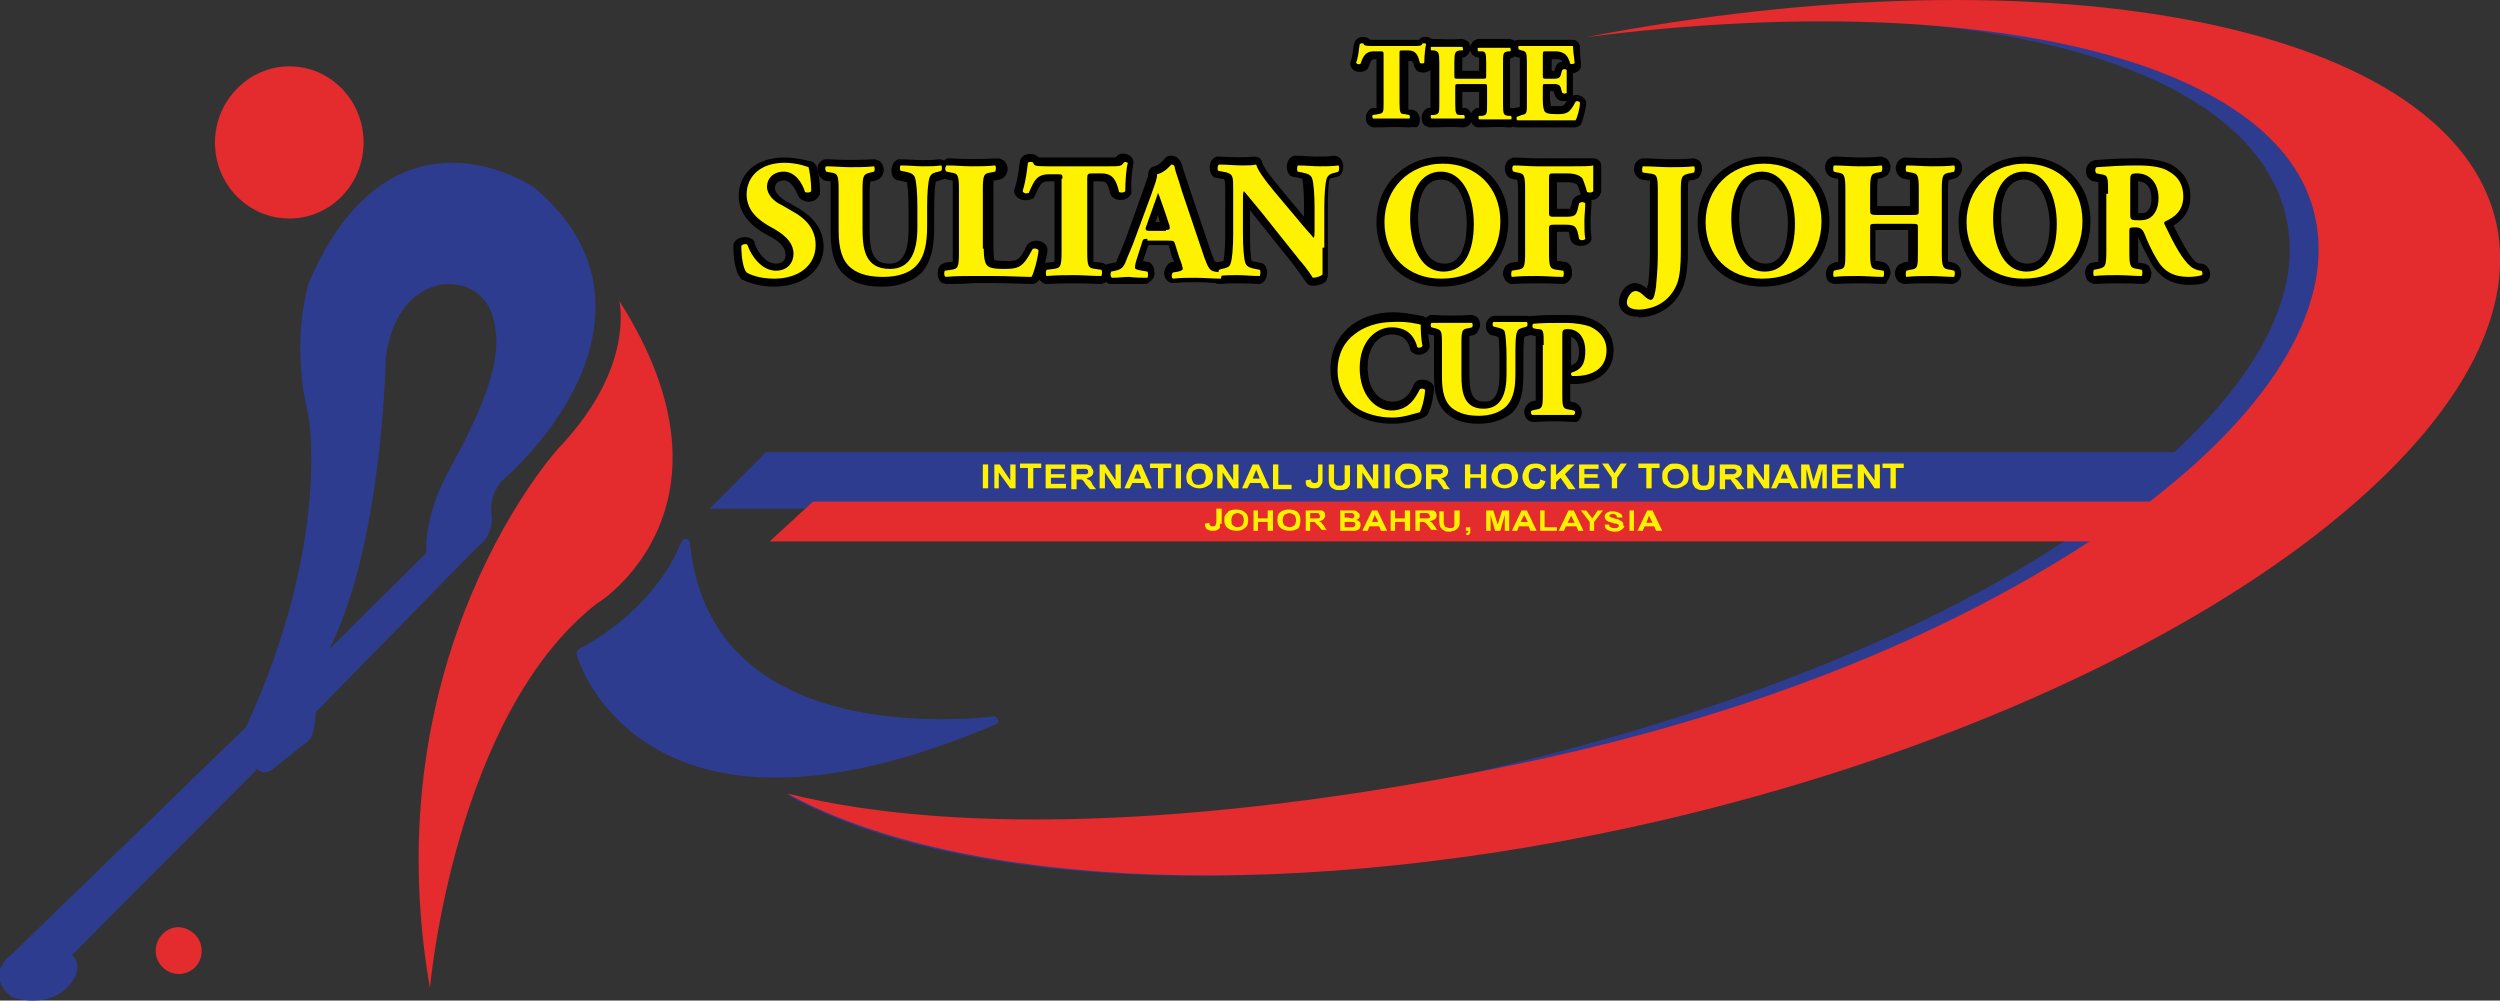 <?xml version="1.0" encoding="utf-8"?>
<!-- Generator: Adobe Illustrator 26.5.0, SVG Export Plug-In . SVG Version: 6.00 Build 0)  -->
<svg version="1.1" id="Layer_1" xmlns="http://www.w3.org/2000/svg" xmlns:xlink="http://www.w3.org/1999/xlink" x="0px" y="0px"
	 viewBox="0 0 282.6 113.1" style="enable-background:new 0 0 282.6 113.1;" xml:space="preserve">
<rect x="0" y="0" width="282.6" height="113.1" fill="#333333" stroke="none"/>
<style type="text/css">
	.st0{fill:#2E3C8F;}
	.st1{fill:#E42B2D;}
	.st2{fill:#FFF200;}
</style>
<g>
	<g>
		<g>
			<g>
				<g>
					<path class="st0" d="M220.9,0.6c-10.5,0-22,0.8-34.5,2.5c6-0.6,11.9-0.9,17.7-0.9c28.4,0,51.3,7.6,54.4,22.7
						c1.7,8.2-3.1,17.3-12.7,26.2H86.6l-6.4,6.4h158.4c-16.1,12.1-40.6,22.4-69.3,29.2c-18.2,4.3-35.6,6.3-50.9,6.3
						c-11.2,0-21.2-1.1-29.5-3.2c10.8,6,27.1,9.2,46.5,9.2c15.4,0,32.7-2,50.6-6.3c56.1-13.3,97.5-43.2,92.4-67
						C274.9,8.8,253.3,0.6,220.9,0.6L220.9,0.6z"/>
				</g>
			</g>
		</g>
	</g>
	<g>
		<g>
			<g>
				<g>
					<g>
						<path class="st1" d="M41.1,16.1c0,4.7-3.7,8.6-8.4,8.6c-4.6,0-8.4-3.8-8.4-8.6c0-4.7,3.8-8.6,8.4-8.6
							C37.4,7.5,41.1,11.4,41.1,16.1"/>
					</g>
				</g>
			</g>
		</g>
	</g>
	<g>
		<g>
			<g>
				<g>
					<path class="st0" d="M87.7,87.9c-18.5,0-22.5-13.7-22.5-13.9c-0.1-0.2,0-0.4,0.2-0.6c9.3-5,11.5-12,11.6-12.1
						c0.1-0.2,0.3-0.4,0.5-0.4c0.3,0,0.4,0.2,0.5,0.5c1.7,17.4,18.5,19.9,28.4,19.9c3.4,0,5.8-0.3,5.8-0.3c0.3-0.1,0.5,0.1,0.6,0.3
						c0.1,0.3-0.1,0.5-0.3,0.6C103.1,85.9,94.8,87.9,87.7,87.9z"/>
				</g>
			</g>
		</g>
	</g>
	<g>
		<g>
			<g>
				<g>
					<g>
						<path class="st1" d="M70,34c0,0,1.9,7.5-6.9,16.7c0,0-21.1,23.1-14.5,61c0,0,2.7-30.9,18.9-43.5C67.5,68.3,84.9,57.4,70,34"/>
					</g>
				</g>
			</g>
		</g>
	</g>
	<g>
		<g>
			<g>
				<g>
					<path class="st0" d="M3.7,113.1c-1.3,0-2.3-0.4-2.4-0.4c0,0-0.1-0.1-0.1-0.1c-0.8-0.7-1.3-1.5-1.3-2.3c0-1.3,1.2-2.3,1.3-2.3
						l26.6-25.8c9.6-20.8,7.1-35,7.1-35.1c-2.1-8.3-0.1-14.8,0-15.1c4.8-11.3,11.5-13.6,16.2-13.6c5.2,0,9.1,2.7,9.3,2.8
						c4.6,3.9,6.9,8.4,6.9,13.3C67.5,45,57.4,53.8,57,54.1c-2,2-1.4,4.2-1.4,4.3c0.1,2.1-1.3,3.2-1.7,3.5L35.7,80.5
						c-0.1,2.7-0.8,3.4-1.3,3.6L31,86.8c-0.7,0.7-1.6,0.6-1.9,0.1L8.1,108c0.2,0.1,0.3,0.2,0.4,0.4c0.5,0.7,0.1,1.8,0,2
						C7.3,112.6,5.3,113.1,3.7,113.1z M50.6,32.1c-0.1,0-0.2,0-0.3,0c-0.2,0-5.7,0.4-6.7,8.4c0,0.9-0.5,21.4-6.4,32.9l11-10.9
						c-0.1-1,0-4.7,2.6-9.4c0,0,0.1-0.1,0.1-0.2c2.7-4.9,6.1-11.7,5-16.2C55.9,36.4,55.3,32.1,50.6,32.1z"/>
				</g>
			</g>
		</g>
	</g>
	<g>
		<g>
			<g>
				<g>
					<g>
						<path class="st1" d="M22.8,107.5c0,1.5-1.2,2.6-2.6,2.6c-1.4,0-2.6-1.2-2.6-2.6c0-1.5,1.2-2.7,2.6-2.7
							C21.6,104.9,22.8,106,22.8,107.5"/>
					</g>
				</g>
			</g>
		</g>
	</g>
	<g>
		<g>
			<g>
				<g>
					<path class="st1" d="M282.2,25.3C277.3,2.9,232.3-6,179.3,4.2c43.7-5.6,78.5,2.2,82.4,20.3c2.2,10-4.8,21.5-18.7,32.2H91.9
						L87,61.2h149.2c-17,11.1-39,19.9-65.3,25.3c-32.2,6.6-61.8,8.2-81.9,3.2c19.7,10.8,57.6,12.6,99,3
						C245.2,79.3,287.3,49.2,282.2,25.3z"/>
				</g>
			</g>
		</g>
	</g>
	<g>
		<g>
			<g>
				<g>
					<g>
						<g>
							<g>
								<path class="st2" d="M111.1,55.2v-2.7h0.6v2.7H111.1z"/>
							</g>
						</g>
					</g>
				</g>
			</g>
		</g>
		<g>
			<g>
				<g>
					<g>
						<g>
							<g>
								<path class="st2" d="M112.4,55.2v-2.7h0.6l1.2,1.8v-1.8h0.6v2.7h-0.6l-1.3-1.8v1.8H112.4z"/>
							</g>
						</g>
					</g>
				</g>
			</g>
		</g>
		<g>
			<g>
				<g>
					<g>
						<g>
							<g>
								<path class="st2" d="M116.2,55.2v-2.3h-0.9v-0.5h2.4v0.5h-0.9v2.3H116.2z"/>
							</g>
						</g>
					</g>
				</g>
			</g>
			<g>
				<g>
					<g>
						<g>
							<g>
								<path class="st2" d="M118.2,55.2v-2.7h2.2v0.5h-1.6v0.6h1.5V54h-1.5v0.7h1.7v0.5H118.2z"/>
							</g>
						</g>
					</g>
				</g>
			</g>
		</g>
		<g>
			<g>
				<g>
					<g>
						<g>
							<g>
								<path class="st2" d="M121.1,55.2v-2.7h1.3c0.4,0,0.5,0,0.7,0.1c0.1,0,0.3,0.1,0.3,0.3c0.1,0.1,0.2,0.3,0.2,0.4
									c0,0.2-0.1,0.4-0.2,0.5c-0.1,0.1-0.4,0.2-0.6,0.3c0.1,0.1,0.3,0.1,0.4,0.2c0.1,0.1,0.2,0.2,0.3,0.5l0.4,0.5h-0.7l-0.5-0.6
									c-0.1-0.2-0.3-0.4-0.3-0.4c-0.1-0.1-0.1-0.1-0.2-0.1c-0.1,0-0.2,0-0.3,0h-0.2v1.1H121.1z M121.7,53.6h0.5c0.3,0,0.5,0,0.6,0
									c0.1,0,0.1-0.1,0.2-0.1c0-0.1,0-0.1,0-0.2c0-0.1,0-0.2-0.1-0.2c0-0.1-0.1-0.1-0.2-0.1c0,0-0.2,0-0.5,0h-0.5V53.6z"/>
							</g>
						</g>
					</g>
				</g>
			</g>
			<g>
				<g>
					<g>
						<g>
							<g>
								<path class="st2" d="M124.3,55.2v-2.7h0.6l1.2,1.8v-1.8h0.6v2.7h-0.6l-1.2-1.8v1.8H124.3z"/>
							</g>
						</g>
					</g>
				</g>
			</g>
		</g>
		<g>
			<g>
				<g>
					<g>
						<g>
							<g>
								<path class="st2" d="M130.2,55.2h-0.7l-0.2-0.6H128l-0.3,0.6h-0.6l1.2-2.7h0.7L130.2,55.2z M129,54.1l-0.4-1l-0.4,1H129z"/>
							</g>
						</g>
					</g>
				</g>
			</g>
		</g>
		<g>
			<g>
				<g>
					<g>
						<g>
							<g>
								<path class="st2" d="M130.9,55.2v-2.3h-0.9v-0.5h2.4v0.5h-0.9v2.3H130.9z"/>
							</g>
						</g>
					</g>
				</g>
			</g>
			<g>
				<g>
					<g>
						<g>
							<g>
								<path class="st2" d="M132.9,55.2v-2.7h0.6v2.7H132.9z"/>
							</g>
						</g>
					</g>
				</g>
			</g>
			<g>
				<g>
					<g>
						<g>
							<g>
								<path class="st2" d="M134.1,53.9c0-0.3,0.1-0.5,0.2-0.7c0-0.1,0.1-0.3,0.3-0.4c0.1-0.1,0.2-0.2,0.4-0.3
									c0.2-0.1,0.4-0.1,0.6-0.1c0.5,0,0.8,0.1,1.1,0.4c0.3,0.3,0.4,0.6,0.4,1c0,0.5-0.1,0.8-0.4,1c-0.3,0.2-0.6,0.4-1.1,0.4
									c-0.4,0-0.8-0.1-1.1-0.4C134.2,54.7,134.1,54.3,134.1,53.9z M134.7,53.9c0,0.3,0.1,0.5,0.2,0.7c0.2,0.2,0.4,0.2,0.6,0.2
									c0.2,0,0.5-0.1,0.6-0.2c0.1-0.2,0.2-0.4,0.2-0.7c0-0.3-0.1-0.5-0.2-0.7c-0.2-0.2-0.4-0.2-0.6-0.2c-0.2,0-0.4,0.1-0.6,0.2
									C134.8,53.3,134.7,53.5,134.7,53.9z"/>
							</g>
						</g>
					</g>
				</g>
			</g>
		</g>
		<g>
			<g>
				<g>
					<g>
						<g>
							<g>
								<path class="st2" d="M137.6,55.2v-2.7h0.6l1.2,1.8v-1.8h0.6v2.7h-0.6l-1.2-1.8v1.8H137.6z"/>
							</g>
						</g>
					</g>
				</g>
			</g>
			<g>
				<g>
					<g>
						<g>
							<g>
								<path class="st2" d="M143.5,55.2h-0.7l-0.3-0.6h-1.2l-0.3,0.6h-0.6l1.2-2.7h0.7L143.5,55.2z M142.4,54.1l-0.4-1l-0.4,1
									H142.4z"/>
							</g>
						</g>
					</g>
				</g>
			</g>
		</g>
		<g>
			<g>
				<g>
					<g>
						<g>
							<g>
								<path class="st2" d="M143.9,55.2v-2.7h0.6v2.3h1.5v0.5H143.9z"/>
							</g>
						</g>
					</g>
				</g>
			</g>
		</g>
		<g>
			<g>
				<g>
					<g>
						<g>
							<g>
								<path class="st2" d="M148.9,52.5h0.6v1.7c0,0.2,0,0.4-0.1,0.5c-0.1,0.2-0.2,0.3-0.3,0.4c-0.2,0.1-0.4,0.1-0.6,0.1
									c-0.3,0-0.5-0.1-0.7-0.2c-0.2-0.1-0.2-0.4-0.2-0.7l0.6-0.1c0,0.2,0,0.2,0.1,0.3c0.1,0.1,0.2,0.1,0.3,0.1
									c0.1,0,0.2,0,0.3-0.1c0.1-0.1,0.1-0.2,0.1-0.4V52.5z"/>
							</g>
						</g>
					</g>
				</g>
			</g>
			<g>
				<g>
					<g>
						<g>
							<g>
								<path class="st2" d="M150.2,52.5h0.6V54c0,0.2,0,0.4,0,0.5c0,0.1,0.1,0.2,0.2,0.3c0.1,0.1,0.2,0.1,0.4,0.1
									c0.2,0,0.3,0,0.4-0.1c0.1-0.1,0.1-0.2,0.2-0.2c0-0.1,0-0.2,0-0.5v-1.5h0.6v1.5c0,0.3,0,0.5,0,0.7c-0.1,0.1-0.1,0.2-0.2,0.3
									c-0.1,0.1-0.2,0.2-0.3,0.2c-0.2,0.1-0.4,0.1-0.6,0.1c-0.3,0-0.5,0-0.7-0.1c-0.1-0.1-0.3-0.1-0.3-0.2
									c-0.1-0.1-0.2-0.2-0.2-0.3c-0.1-0.2-0.1-0.4-0.1-0.7V52.5z"/>
							</g>
						</g>
					</g>
				</g>
			</g>
			<g>
				<g>
					<g>
						<g>
							<g>
								<path class="st2" d="M153.4,55.2v-2.7h0.6l1.2,1.8v-1.8h0.6v2.7h-0.6l-1.2-1.8v1.8H153.4z"/>
							</g>
						</g>
					</g>
				</g>
			</g>
		</g>
		<g>
			<g>
				<g>
					<g>
						<g>
							<g>
								<path class="st2" d="M156.5,55.2v-2.7h0.6v2.7H156.5z"/>
							</g>
						</g>
					</g>
				</g>
			</g>
			<g>
				<g>
					<g>
						<g>
							<g>
								<path class="st2" d="M157.7,53.9c0-0.3,0-0.5,0.1-0.7c0.1-0.1,0.2-0.3,0.3-0.4c0.1-0.1,0.3-0.2,0.4-0.3
									c0.2-0.1,0.4-0.1,0.7-0.1c0.4,0,0.8,0.1,1.1,0.4c0.2,0.3,0.4,0.6,0.4,1c0,0.5-0.1,0.8-0.4,1c-0.3,0.2-0.7,0.4-1.1,0.4
									c-0.5,0-0.8-0.1-1.1-0.4C157.8,54.7,157.7,54.3,157.7,53.9z M158.3,53.9c0,0.3,0.1,0.5,0.3,0.7c0.2,0.2,0.3,0.2,0.6,0.2
									c0.2,0,0.4-0.1,0.6-0.2c0.2-0.2,0.2-0.4,0.2-0.7c0-0.3-0.1-0.5-0.2-0.7c-0.2-0.2-0.4-0.2-0.6-0.2c-0.3,0-0.5,0.1-0.6,0.2
									C158.4,53.3,158.3,53.5,158.3,53.9z"/>
							</g>
						</g>
					</g>
				</g>
			</g>
		</g>
		<g>
			<g>
				<g>
					<g>
						<g>
							<g>
								<path class="st2" d="M161.2,55.2v-2.7h1.3c0.3,0,0.6,0,0.7,0.1c0.2,0,0.3,0.1,0.4,0.3c0.1,0.1,0.1,0.3,0.1,0.4
									c0,0.2-0.1,0.4-0.2,0.5c-0.1,0.1-0.3,0.2-0.6,0.3c0.2,0.1,0.3,0.1,0.3,0.2c0.1,0.1,0.2,0.2,0.3,0.5l0.4,0.5h-0.7l-0.4-0.6
									c-0.2-0.2-0.3-0.4-0.3-0.4c0-0.1-0.1-0.1-0.2-0.1c-0.1,0-0.2,0-0.3,0h-0.2v1.1H161.2z M161.8,53.6h0.5c0.3,0,0.5,0,0.5,0
									c0,0,0.1-0.1,0.2-0.1c0.1-0.1,0.1-0.1,0.1-0.2c0-0.1,0-0.2-0.1-0.2c0-0.1-0.1-0.1-0.2-0.1c-0.1,0-0.2,0-0.5,0h-0.5V53.6z"/>
							</g>
						</g>
					</g>
				</g>
			</g>
		</g>
		<g>
			<g>
				<g>
					<g>
						<g>
							<g>
								<path class="st2" d="M165.6,55.2v-2.7h0.6v1.1h1.2v-1.1h0.6v2.7h-0.6V54h-1.2v1.2H165.6z"/>
							</g>
						</g>
					</g>
				</g>
			</g>
		</g>
		<g>
			<g>
				<g>
					<g>
						<g>
							<g>
								<path class="st2" d="M168.6,53.9c0-0.3,0.1-0.5,0.2-0.7c0-0.1,0.1-0.3,0.3-0.4c0.1-0.1,0.3-0.2,0.4-0.3
									c0.2-0.1,0.4-0.1,0.6-0.1c0.4,0,0.8,0.1,1.1,0.4c0.2,0.3,0.4,0.6,0.4,1c0,0.5-0.2,0.8-0.4,1c-0.3,0.2-0.6,0.4-1.1,0.4
									c-0.4,0-0.8-0.1-1.1-0.4C168.8,54.7,168.6,54.3,168.6,53.9z M169.3,53.9c0,0.3,0.1,0.5,0.2,0.7c0.2,0.2,0.4,0.2,0.6,0.2
									c0.2,0,0.4-0.1,0.6-0.2c0.2-0.2,0.2-0.4,0.2-0.7c0-0.3-0.1-0.5-0.2-0.7c-0.2-0.2-0.4-0.2-0.6-0.2c-0.2,0-0.5,0.1-0.6,0.2
									C169.4,53.3,169.3,53.5,169.3,53.9z"/>
							</g>
						</g>
					</g>
				</g>
			</g>
		</g>
		<g>
			<g>
				<g>
					<g>
						<g>
							<g>
								<path class="st2" d="M174.1,54.2l0.6,0.2c-0.1,0.3-0.2,0.5-0.4,0.7c-0.2,0.2-0.5,0.2-0.8,0.2c-0.4,0-0.7-0.1-1-0.4
									c-0.2-0.2-0.4-0.6-0.4-1c0-0.5,0.2-0.8,0.4-1.1c0.3-0.3,0.6-0.4,1.1-0.4c0.4,0,0.7,0.1,0.9,0.3c0.2,0.1,0.2,0.3,0.3,0.5
									l-0.6,0.1c0-0.2-0.1-0.3-0.2-0.3c-0.1-0.1-0.3-0.1-0.4-0.1c-0.2,0-0.4,0.1-0.6,0.2c-0.1,0.2-0.2,0.4-0.2,0.7
									c0,0.3,0.1,0.6,0.2,0.7c0.1,0.2,0.3,0.2,0.5,0.2c0.2,0,0.3,0,0.4-0.1C174,54.6,174.1,54.4,174.1,54.2z"/>
							</g>
						</g>
					</g>
				</g>
			</g>
			<g>
				<g>
					<g>
						<g>
							<g>
								<path class="st2" d="M175.3,55.2v-2.7h0.6v1.2l1.3-1.2h0.8l-1.1,1.1l1.2,1.7h-0.8l-0.9-1.3l-0.5,0.5v0.8H175.3z"/>
							</g>
						</g>
					</g>
				</g>
			</g>
		</g>
		<g>
			<g>
				<g>
					<g>
						<g>
							<g>
								<path class="st2" d="M178.5,55.2v-2.7h2.2v0.5h-1.6v0.6h1.5V54h-1.5v0.7h1.7v0.5H178.5z"/>
							</g>
						</g>
					</g>
				</g>
			</g>
		</g>
		<g>
			<g>
				<g>
					<g>
						<g>
							<g>
								<path class="st2" d="M182.2,55.2v-1.2l-1.1-1.6h0.7l0.7,1.1l0.7-1.1h0.7l-1.1,1.6v1.2H182.2z"/>
							</g>
						</g>
					</g>
				</g>
			</g>
			<g>
				<g>
					<g>
						<g>
							<g>
								<path class="st2" d="M186.1,55.2v-2.3h-0.9v-0.5h2.4v0.5h-0.9v2.3H186.1z"/>
							</g>
						</g>
					</g>
				</g>
			</g>
			<g>
				<g>
					<g>
						<g>
							<g>
								<path class="st2" d="M187.9,53.9c0-0.3,0-0.5,0.1-0.7c0.1-0.1,0.2-0.3,0.3-0.4c0.1-0.1,0.3-0.2,0.4-0.3
									c0.2-0.1,0.4-0.1,0.7-0.1c0.4,0,0.8,0.1,1.1,0.4c0.3,0.3,0.4,0.6,0.4,1c0,0.5-0.1,0.8-0.4,1c-0.3,0.2-0.6,0.4-1.1,0.4
									c-0.5,0-0.8-0.1-1.1-0.4C188,54.7,187.9,54.3,187.9,53.9z M188.5,53.9c0,0.3,0.1,0.5,0.3,0.7c0.1,0.2,0.3,0.2,0.6,0.2
									c0.2,0,0.4-0.1,0.6-0.2c0.2-0.2,0.3-0.4,0.3-0.7c0-0.3-0.1-0.5-0.3-0.7c-0.1-0.2-0.3-0.2-0.6-0.2c-0.3,0-0.5,0.1-0.6,0.2
									C188.6,53.3,188.5,53.5,188.5,53.9z"/>
							</g>
						</g>
					</g>
				</g>
			</g>
			<g>
				<g>
					<g>
						<g>
							<g>
								<path class="st2" d="M191.3,52.5h0.6V54c0,0.2,0,0.4,0.1,0.5c0,0.1,0.1,0.2,0.2,0.3c0.1,0.1,0.2,0.1,0.4,0.1
									c0.1,0,0.3,0,0.4-0.1c0.1-0.1,0.1-0.2,0.1-0.2c0-0.1,0.1-0.2,0.1-0.5v-1.5h0.6v1.5c0,0.3,0,0.5-0.1,0.7
									c0,0.1-0.1,0.2-0.2,0.3c-0.1,0.1-0.2,0.2-0.3,0.2c-0.2,0.1-0.4,0.1-0.6,0.1c-0.3,0-0.5,0-0.7-0.1c-0.1-0.1-0.3-0.1-0.3-0.2
									c-0.1-0.1-0.1-0.2-0.2-0.3c-0.1-0.2-0.1-0.4-0.1-0.7V52.5z"/>
							</g>
						</g>
					</g>
				</g>
			</g>
			<g>
				<g>
					<g>
						<g>
							<g>
								<path class="st2" d="M194.4,55.2v-2.7h1.3c0.3,0,0.6,0,0.7,0.1c0.2,0,0.3,0.1,0.4,0.3c0.1,0.1,0.1,0.3,0.1,0.4
									c0,0.2-0.1,0.4-0.2,0.5c-0.1,0.1-0.3,0.2-0.6,0.3c0.1,0.1,0.3,0.1,0.3,0.2c0.1,0.1,0.2,0.2,0.4,0.5l0.4,0.5h-0.8l-0.4-0.6
									c-0.2-0.2-0.3-0.4-0.3-0.4c0-0.1-0.1-0.1-0.2-0.1c-0.1,0-0.2,0-0.3,0H195v1.1H194.4z M195,53.6h0.5c0.3,0,0.5,0,0.5,0
									c0,0,0.1-0.1,0.2-0.1c0-0.1,0.1-0.1,0.1-0.2c0-0.1,0-0.2-0.1-0.2c-0.1-0.1-0.1-0.1-0.2-0.1c-0.1,0-0.2,0-0.5,0H195V53.6z"/>
							</g>
						</g>
					</g>
				</g>
			</g>
			<g>
				<g>
					<g>
						<g>
							<g>
								<path class="st2" d="M197.5,55.2v-2.7h0.6l1.3,1.8v-1.8h0.6v2.7h-0.6l-1.2-1.8v1.8H197.5z"/>
							</g>
						</g>
					</g>
				</g>
			</g>
			<g>
				<g>
					<g>
						<g>
							<g>
								<path class="st2" d="M203.3,55.2h-0.7l-0.3-0.6h-1.2l-0.3,0.6h-0.6l1.2-2.7h0.7L203.3,55.2z M202.1,54.1l-0.4-1l-0.4,1
									H202.1z"/>
							</g>
						</g>
					</g>
				</g>
			</g>
			<g>
				<g>
					<g>
						<g>
							<g>
								<path class="st2" d="M203.6,55.2v-2.7h0.9l0.5,1.9l0.6-1.9h0.9v2.7H206v-2.2l-0.6,2.2h-0.6l-0.6-2.2v2.2H203.6z"/>
							</g>
						</g>
					</g>
				</g>
			</g>
			<g>
				<g>
					<g>
						<g>
							<g>
								<path class="st2" d="M207.1,55.2v-2.7h2.3v0.5h-1.7v0.6h1.5V54h-1.5v0.7h1.7v0.5H207.1z"/>
							</g>
						</g>
					</g>
				</g>
			</g>
			<g>
				<g>
					<g>
						<g>
							<g>
								<path class="st2" d="M210,55.2v-2.7h0.6l1.3,1.8v-1.8h0.6v2.7h-0.6l-1.2-1.8v1.8H210z"/>
							</g>
						</g>
					</g>
				</g>
			</g>
			<g>
				<g>
					<g>
						<g>
							<g>
								<path class="st2" d="M213.7,55.2v-2.3h-0.9v-0.5h2.4v0.5h-0.9v2.3H213.7z"/>
							</g>
						</g>
					</g>
				</g>
			</g>
		</g>
	</g>
	<g>
		<g>
			<g>
				<path class="st2" d="M153.2,59.1c0,0,0,0.1,0,0.2c0,0.1,0,0.2-0.1,0.2c0,0-0.1,0.1-0.2,0.1c-0.1,0-0.2,0-0.4,0h-0.5V59h0.4
					c0.3,0,0.4,0,0.5,0C153.1,59,153.1,59.1,153.2,59.1z M153.8,59.3c0-0.1,0-0.2-0.1-0.3c-0.1-0.1-0.2-0.2-0.4-0.2
					c0.1-0.1,0.2-0.1,0.3-0.2c0.1-0.1,0.1-0.2,0.1-0.3c0-0.1,0-0.2-0.1-0.3c-0.1-0.1-0.2-0.1-0.2-0.2c-0.1,0-0.2-0.1-0.3-0.1
					c-0.1,0-0.3,0-0.5,0h-1.1V60h0.9c0.4,0,0.6,0,0.7,0c0.1,0,0.2,0,0.4-0.1c0.1-0.1,0.2-0.1,0.2-0.2
					C153.8,59.5,153.8,59.4,153.8,59.3z"/>
			</g>
		</g>
		<g>
			<g>
				<g>
					<g>
						<path class="st2" d="M137.9,59.2c0,0.2,0,0.3,0,0.4c0,0.1-0.1,0.2-0.3,0.3c-0.1,0.1-0.3,0.1-0.6,0.1c-0.2,0-0.5-0.1-0.6-0.2
							c-0.1-0.1-0.2-0.3-0.2-0.6l0.5-0.1c0,0.1,0,0.2,0.1,0.3c0.1,0.1,0.2,0.1,0.3,0.1c0.1,0,0.2,0,0.3-0.1c0-0.1,0.1-0.2,0.1-0.4
							v-1.5h0.6V59.2z"/>
					</g>
				</g>
			</g>
		</g>
		<g>
			<g>
				<g>
					<g>
						<path class="st2" d="M140.4,58.2c0.1,0.1,0.2,0.3,0.2,0.6c0,0.3-0.1,0.5-0.2,0.6c-0.1,0.1-0.3,0.2-0.5,0.2
							c-0.2,0-0.4-0.1-0.5-0.2c-0.2-0.1-0.2-0.3-0.2-0.6c0-0.3,0.1-0.5,0.2-0.6c0.1-0.1,0.3-0.2,0.5-0.2
							C140.1,58,140.2,58.1,140.4,58.2z M141.1,58.8c0-0.4-0.1-0.7-0.4-0.9c-0.2-0.2-0.5-0.3-1-0.3c-0.2,0-0.4,0-0.6,0.1
							c-0.1,0-0.3,0.1-0.3,0.2c-0.1,0.1-0.2,0.2-0.3,0.3c-0.1,0.2-0.1,0.4-0.1,0.6c0,0.4,0.1,0.7,0.4,0.9c0.2,0.2,0.6,0.3,1,0.3
							c0.4,0,0.7-0.1,0.9-0.3C141,59.5,141.1,59.2,141.1,58.8z"/>
					</g>
				</g>
			</g>
		</g>
		<g>
			<g>
				<g>
					<g>
						<polygon class="st2" points="143.9,60 143.3,60 143.3,59 142.2,59 142.2,60 141.7,60 141.7,57.7 142.2,57.7 142.2,58.6 
							143.3,58.6 143.3,57.7 143.9,57.7 						"/>
					</g>
				</g>
			</g>
		</g>
		<g>
			<g>
				<g>
					<g>
						<path class="st2" d="M146.3,58.2c0.1,0.1,0.2,0.3,0.2,0.6c0,0.3-0.1,0.5-0.2,0.6c-0.2,0.1-0.3,0.2-0.5,0.2
							c-0.2,0-0.4-0.1-0.6-0.2c-0.1-0.1-0.2-0.3-0.2-0.6c0-0.3,0.1-0.5,0.2-0.6c0.2-0.1,0.3-0.2,0.6-0.2
							C145.9,58,146.1,58.1,146.3,58.2z M147,58.8c0-0.4-0.1-0.7-0.3-0.9c-0.2-0.2-0.6-0.3-1-0.3c-0.2,0-0.4,0-0.6,0.1
							c-0.1,0-0.2,0.1-0.4,0.2c-0.1,0.1-0.2,0.2-0.2,0.3c-0.1,0.2-0.1,0.4-0.1,0.6c0,0.4,0.1,0.7,0.4,0.9c0.2,0.2,0.6,0.3,1,0.3
							c0.4,0,0.7-0.1,1-0.3C146.9,59.5,147,59.2,147,58.8z"/>
					</g>
				</g>
			</g>
		</g>
		<g>
			<g>
				<g>
					<g>
						<path class="st2" d="M149.2,58.5c0,0-0.1,0.1-0.2,0.1c-0.1,0-0.2,0-0.5,0h-0.4v-0.6h0.4c0.2,0,0.3,0,0.4,0
							c0.1,0,0.2,0,0.2,0.1c0,0.1,0.1,0.1,0.1,0.2C149.2,58.4,149.2,58.5,149.2,58.5z M150,60l-0.3-0.5c-0.1-0.2-0.3-0.3-0.3-0.4
							c-0.1-0.1-0.2-0.1-0.3-0.2c0.2,0,0.4-0.1,0.5-0.2c0.1-0.1,0.2-0.3,0.2-0.4c0-0.1,0-0.2-0.1-0.4c-0.1-0.1-0.2-0.2-0.3-0.2
							c-0.1,0-0.4,0-0.7,0h-1.1V60h0.5v-1h0.1c0.1,0,0.2,0,0.3,0c0.1,0,0.1,0,0.2,0.1c0,0,0.1,0.2,0.3,0.3l0.4,0.5H150z"/>
					</g>
				</g>
			</g>
		</g>
		<g>
			<g>
				<path class="st1" d="M152.8,58.6c0.1,0,0.2,0,0.2-0.1c0.1,0,0.1-0.1,0.1-0.2c0-0.1,0-0.1-0.1-0.2c0,0-0.1-0.1-0.2-0.1
					c-0.1,0-0.2,0-0.5,0h-0.3v0.5h0.4C152.7,58.6,152.8,58.6,152.8,58.6z"/>
			</g>
		</g>
		<g>
			<g>
				<g>
					<g>
						<path class="st2" d="M155.4,58.2l0.4,0.8h-0.7L155.4,58.2z M156.8,60l-1.1-2.3h-0.6l-1.1,2.3h0.6l0.2-0.5h1.1l0.2,0.5H156.8z"
							/>
					</g>
				</g>
			</g>
		</g>
		<g>
			<g>
				<g>
					<g>
						<polygon class="st2" points="159.4,60 158.8,60 158.8,59 157.7,59 157.7,60 157.2,60 157.2,57.7 157.7,57.7 157.7,58.6 
							158.8,58.6 158.8,57.7 159.4,57.7 						"/>
					</g>
				</g>
			</g>
		</g>
		<g>
			<g>
				<g>
					<g>
						<path class="st2" d="M161.6,58.5c0,0-0.1,0.1-0.2,0.1c-0.1,0-0.2,0-0.5,0h-0.4v-0.6h0.4c0.2,0,0.4,0,0.4,0
							c0.1,0,0.1,0,0.2,0.1c0.1,0.1,0.1,0.1,0.1,0.2C161.7,58.4,161.7,58.5,161.6,58.5z M162.5,60l-0.3-0.5
							c-0.2-0.2-0.2-0.3-0.3-0.4c-0.1-0.1-0.2-0.1-0.3-0.2c0.2,0,0.4-0.1,0.6-0.2c0.1-0.1,0.2-0.3,0.2-0.4c0-0.1,0-0.2-0.1-0.4
							c-0.1-0.1-0.2-0.2-0.3-0.2c-0.1,0-0.4,0-0.6,0H160V60h0.5v-1h0.1c0.1,0,0.2,0,0.3,0c0.1,0,0.1,0,0.2,0.1
							c0.1,0,0.2,0.2,0.3,0.3l0.4,0.5H162.5z"/>
					</g>
				</g>
			</g>
		</g>
		<g>
			<g>
				<g>
					<g>
						<path class="st2" d="M165,58.9c0,0.3,0,0.5-0.1,0.6c0,0.1-0.1,0.2-0.2,0.3c-0.1,0.1-0.2,0.1-0.3,0.2c-0.2,0-0.3,0.1-0.5,0.1
							c-0.3,0-0.5,0-0.6-0.1c-0.2-0.1-0.2-0.1-0.3-0.2c-0.1-0.1-0.1-0.2-0.2-0.2c0-0.1-0.1-0.3-0.1-0.6v-1.2h0.5v1.2
							c0,0.2,0,0.3,0.1,0.4c0,0.1,0.1,0.2,0.2,0.2c0.1,0,0.2,0.1,0.4,0.1c0.2,0,0.3,0,0.4-0.1c0.1-0.1,0.1-0.1,0.1-0.2
							c0-0.1,0-0.2,0-0.4v-1.3h0.6V58.9z"/>
					</g>
				</g>
			</g>
		</g>
		<g>
			<g>
				<g>
					<g>
						<path class="st2" d="M166.2,59.9c0,0.1,0,0.2,0,0.3c0,0.1-0.1,0.1-0.1,0.2c-0.1,0.1-0.2,0.1-0.3,0.1l-0.1-0.2
							c0.1,0,0.2-0.1,0.2-0.1c0,0,0.1-0.1,0.1-0.2h-0.3v-0.4h0.5V59.9z"/>
					</g>
				</g>
			</g>
		</g>
		<g>
			<g>
				<g>
					<g>
						<polygon class="st2" points="170.6,60 170.1,60 170.1,58.2 169.6,60 169,60 168.5,58.2 168.5,60 168,60 168,57.7 168.8,57.7 
							169.3,59.3 169.8,57.7 170.6,57.7 						"/>
					</g>
				</g>
			</g>
		</g>
		<g>
			<g>
				<g>
					<g>
						<path class="st2" d="M172.3,58.2l0.4,0.8h-0.8L172.3,58.2z M173.7,60l-1.1-2.3H172l-1.1,2.3h0.6l0.2-0.5h1.1l0.2,0.5H173.7z"
							/>
					</g>
				</g>
			</g>
		</g>
		<g>
			<g>
				<g>
					<g>
						<polygon class="st2" points="176,60 174.1,60 174.1,57.7 174.6,57.7 174.6,59.6 176,59.6 						"/>
					</g>
				</g>
			</g>
		</g>
		<g>
			<g>
				<g>
					<g>
						<polygon class="st2" points="180.2,59 180.2,60 179.7,60 179.7,59 178.7,57.7 179.3,57.7 180,58.6 180.6,57.7 181.2,57.7 
													"/>
					</g>
				</g>
			</g>
		</g>
		<g>
			<g>
				<g>
					<g>
						<path class="st2" d="M183.5,59.7c-0.1,0.1-0.2,0.2-0.4,0.3c-0.2,0.1-0.4,0.1-0.6,0.1c-0.3,0-0.6-0.1-0.8-0.2
							c-0.2-0.1-0.3-0.3-0.3-0.6l0.5,0c0,0.2,0.1,0.3,0.2,0.3c0.1,0.1,0.2,0.1,0.4,0.1c0.2,0,0.3,0,0.4-0.1c0.1-0.1,0.1-0.1,0.1-0.2
							c0-0.1,0-0.1-0.1-0.1c0,0-0.1-0.1-0.2-0.1c-0.1,0-0.2,0-0.4-0.1c-0.3-0.1-0.5-0.1-0.6-0.2c-0.2-0.1-0.3-0.3-0.3-0.5
							c0-0.1,0-0.2,0.1-0.3c0.1-0.1,0.2-0.2,0.3-0.2c0.1-0.1,0.3-0.1,0.5-0.1c0.3,0,0.6,0.1,0.8,0.2c0.2,0.1,0.3,0.3,0.3,0.5l-0.6,0
							c0-0.1-0.1-0.2-0.1-0.3c-0.1,0-0.2-0.1-0.3-0.1c-0.2,0-0.3,0-0.4,0.1c0,0-0.1,0.1-0.1,0.1c0,0.1,0,0.1,0.1,0.1
							c0.1,0.1,0.2,0.1,0.5,0.2c0.3,0.1,0.5,0.1,0.6,0.2c0.1,0.1,0.2,0.1,0.3,0.2c0.1,0.1,0.1,0.2,0.1,0.4
							C183.7,59.5,183.6,59.6,183.5,59.7z"/>
					</g>
				</g>
			</g>
		</g>
		<g>
			<g>
				<g>
					<g>
						<rect x="184.2" y="57.7" class="st2" width="0.5" height="2.3"/>
					</g>
				</g>
			</g>
		</g>
		<g>
			<g>
				<g>
					<g>
						<path class="st2" d="M178.4,60l-0.2-0.5H177l-0.2,0.5h-0.6l1.1-2.3h0.6l1.1,2.3H178.4z M177.2,59.1h0.8l-0.4-0.8L177.2,59.1z"
							/>
					</g>
				</g>
			</g>
		</g>
		<g>
			<g>
				<g>
					<g>
						<path class="st2" d="M187.2,60l-0.2-0.5h-1.1l-0.2,0.5h-0.6l1.1-2.3h0.6l1.1,2.3H187.2z M186.1,59.1h0.7l-0.4-0.8L186.1,59.1z
							"/>
					</g>
				</g>
			</g>
		</g>
	</g>
	<g>
		<path d="M156.4,6.2c0-0.3,0-0.4-0.3-0.4h-0.8c-0.9,0-1.2,0.5-1.5,1.4c-0.1,0.1-0.4,0-0.5-0.1c0.3-0.9,0.3-1.6,0.4-2.1
			c0,0,0.1-0.1,0.2-0.1c0.1,0,0.1,0,0.2,0c0.1,0.2,0.1,0.3,1,0.3h4.6c0.8,0,1,0,1.1-0.3c0,0,0.1,0,0.2,0c0.1,0,0.2,0,0.2,0.1
			c-0.1,0.4-0.2,1.4-0.2,2.1c-0.1,0.1-0.4,0.1-0.5,0c-0.2-0.8-0.4-1.4-1.3-1.4h-0.7c-0.3,0-0.3,0-0.3,0.4v5.5c0,1.2,0.1,1.3,0.6,1.3
			l0.5,0.1c0.1,0.1,0.1,0.4,0,0.4c-0.8,0-1.4,0-2,0c-0.6,0-1.2,0-2.1,0c-0.1-0.1-0.1-0.4,0-0.4l0.6-0.1c0.6-0.1,0.6-0.2,0.6-1.3V6.2
			z"/>
		<path d="M159.3,14.4C159.3,14.4,159.3,14.4,159.3,14.4c-1.7-0.1-2.4,0-4,0c-0.2,0-0.4-0.1-0.5-0.2c-0.3-0.2-0.4-0.5-0.4-0.9
			c0-0.4,0.2-0.7,0.4-0.9c0.1-0.1,0.3-0.2,0.4-0.2l0.4,0c0-0.1,0-0.3,0-0.5v-5h-0.2c-0.3,0-0.4,0-0.7,0.9c-0.1,0.2-0.2,0.3-0.4,0.4
			c-0.6,0.3-1.4,0.1-1.6-0.5c-0.1-0.2-0.1-0.4,0-0.6c0.2-0.6,0.2-1.1,0.3-1.5c0-0.2,0-0.3,0.1-0.5c0-0.2,0.2-0.4,0.3-0.5
			c0.5-0.4,1.1-0.2,1.4,0c0,0,0.1,0.1,0.1,0.1c0.1,0,0.2,0,0.4,0h4.6c0.1,0,0.3,0,0.5,0c0.1-0.1,0.1-0.1,0.2-0.2
			c0.5-0.3,1.2-0.1,1.5,0.4c0.1,0.2,0.2,0.5,0.1,0.7c-0.1,0.3-0.2,1.2-0.2,1.9c0,0.2,0,0.3-0.1,0.4c-0.4,0.6-1.5,0.7-1.9,0.1
			c0-0.1-0.1-0.2-0.1-0.2c-0.2-0.7-0.2-0.7-0.5-0.7h-0.2l0,5c0,0.2,0,0.4,0,0.5l0.4,0c0.2,0,0.3,0.1,0.5,0.2
			c0.2,0.2,0.4,0.5,0.4,0.9c0,0.4-0.1,0.7-0.4,0.9C159.7,14.3,159.5,14.4,159.3,14.4z M157.3,6.1C157.3,6.1,157.3,6.2,157.3,6.1
			l0,5.6c0,0.3,0,0.6,0,0.9c0,0,0.1,0,0.1,0c0-0.3,0-0.6,0-0.9L157.3,6.1C157.4,6.2,157.4,6.1,157.3,6.1L157.3,6.1z"/>
	</g>
	<g>
		<path d="M165,9.5c-0.5,0-0.5,0-0.5,0.4v1.8c0,1.2,0.1,1.3,0.6,1.3l0.4,0c0.1,0.1,0.1,0.4,0,0.4c-0.7,0-1.3,0-1.9,0
			c-0.6,0-1.2,0-1.8,0c-0.1-0.1-0.1-0.4,0-0.4l0.3,0c0.6-0.1,0.6-0.2,0.6-1.4V7.1c0-1.2-0.1-1.3-0.6-1.4l-0.3,0
			c-0.1-0.1-0.1-0.4,0-0.4c0.6,0,1.2,0,1.8,0c0.6,0,1.2,0,1.7,0c0.1,0.1,0.1,0.4,0,0.4l-0.3,0c-0.5,0.1-0.6,0.2-0.6,1.4v1.4
			c0,0.4,0,0.4,0.5,0.4h2.6c0.5,0,0.5,0,0.5-0.4V7.1c0-1.2-0.1-1.3-0.6-1.3l-0.3,0c-0.1-0.1-0.1-0.4,0-0.4c0.7,0,1.3,0,1.9,0
			c0.6,0,1.2,0,1.7,0c0.1,0.1,0.1,0.4,0,0.4l-0.2,0c-0.6,0.1-0.6,0.2-0.6,1.4v4.6c0,1.2,0.1,1.2,0.6,1.3l0.3,0
			c0.1,0.1,0.1,0.4,0,0.4c-0.6,0-1.2,0-1.8,0c-0.6,0-1.2,0-1.8,0c-0.1-0.1-0.1-0.4,0-0.4l0.3,0c0.6-0.1,0.6-0.2,0.6-1.4V9.9
			c0-0.4,0-0.4-0.5-0.4H165z"/>
		<path d="M167.1,14.4c-0.2,0-0.4-0.1-0.5-0.2c-0.1-0.1-0.2-0.2-0.3-0.4c-0.1,0.2-0.2,0.3-0.3,0.4c-0.2,0.1-0.4,0.2-0.6,0.2
			c-1.4-0.1-2.5,0-3.7,0c-0.2,0-0.4-0.1-0.6-0.2c-0.3-0.2-0.4-0.5-0.4-0.9c0-0.4,0.2-0.7,0.4-0.9c0.1-0.1,0.3-0.2,0.4-0.2l0.2,0
			c0-0.2,0-0.4,0-0.5V7.1c0-0.1,0-0.3,0-0.5l-0.2,0c-0.2,0-0.3-0.1-0.4-0.2c-0.3-0.2-0.4-0.5-0.4-0.9c0-0.4,0.2-0.7,0.4-0.9
			c0.2-0.1,0.4-0.2,0.6-0.2c1.1,0,2.4,0.1,3.5,0c0.2,0,0.4,0.1,0.6,0.2c0.2,0.1,0.3,0.3,0.4,0.6c0.1-0.2,0.2-0.4,0.4-0.6
			c0.2-0.1,0.4-0.2,0.5-0.2c1.3,0,2.4,0,3.5,0c0.2,0,0.4,0.1,0.6,0.2c0.3,0.2,0.4,0.5,0.4,0.9c0,0.4-0.2,0.7-0.4,0.9
			c-0.1,0.1-0.3,0.1-0.4,0.2l-0.1,0c0,0.1,0,0.3,0,0.5v4.6c0,0.2,0,0.4,0,0.5l0.2,0c0.1,0,0.3,0.1,0.4,0.2c0.3,0.2,0.4,0.5,0.4,0.9
			c0,0.4-0.1,0.7-0.4,0.9c-0.2,0.1-0.4,0.2-0.6,0.2C169.4,14.3,168.3,14.4,167.1,14.4C167.2,14.4,167.2,14.4,167.1,14.4z
			 M165.3,12.2l0.3,0c0.2,0,0.3,0.1,0.4,0.2c0.1,0.1,0.2,0.2,0.3,0.4c0.1-0.2,0.2-0.3,0.3-0.4c0.1-0.1,0.3-0.2,0.4-0.2l0.2,0
			c0-0.2,0-0.4,0-0.5v-1.3h-1.9l0,1.3C165.3,11.9,165.3,12.1,165.3,12.2z M163.5,6.1c0,0.3,0,0.6,0,0.9v4.6c0,0.3,0,0.6,0,0.9
			c0,0,0.1,0,0.1,0c0-0.3,0-0.6,0-0.9V9.9c0-0.3,0.1-0.5,0.1-0.7c-0.1-0.2-0.1-0.4-0.1-0.7V7.1c0-0.3,0-0.6,0-0.9
			C163.6,6.1,163.5,6.1,163.5,6.1z M168.8,9.2c0.1,0.2,0.1,0.4,0.1,0.7v1.8c0,0.3,0,0.6,0,0.9c0,0,0.1,0,0.1,0c0-0.3,0-0.6,0-0.9
			V7.1c0-0.3,0-0.6,0-0.9c0,0-0.1,0-0.1,0c0,0.3,0,0.6,0,0.9v1.4C168.9,8.8,168.8,9,168.8,9.2z M165.3,8h1.9l0-1c0-0.1,0-0.3,0-0.5
			l-0.2,0c-0.1,0-0.3-0.1-0.4-0.2c-0.2-0.1-0.3-0.3-0.4-0.6c-0.1,0.2-0.2,0.4-0.4,0.6c-0.1,0.1-0.3,0.2-0.4,0.2l-0.1,0
			c0,0.1,0,0.3,0,0.5V8z"/>
	</g>
	<g>
		<path d="M174.4,8.5c0,0.3,0,0.4,0.3,0.4h0.9c0.6,0,0.8-0.1,0.9-0.7l0.1-0.3c0.1-0.1,0.4-0.1,0.5,0c0,0.4,0,0.8,0,1.3
			c0,0.5,0,0.9,0,1.3c-0.1,0.1-0.4,0.1-0.5,0l-0.1-0.3c-0.1-0.6-0.3-0.7-0.9-0.7h-0.9c-0.3,0-0.3,0-0.3,0.4v1.5c0,0.6,0.1,1,0.2,1.2
			c0.2,0.2,0.4,0.3,1.3,0.3c1.1,0,1.5,0,2.2-1.4c0.1-0.1,0.4-0.1,0.5,0.1c0,0.7-0.3,1.7-0.5,2c-0.7,0-1.8,0-2.9,0h-1.6
			c-0.6,0-1.2,0-2.1,0c-0.1-0.1-0.1-0.4,0-0.4L172,13c0.6-0.1,0.6-0.2,0.6-1.3V7c0-1.1-0.1-1.2-0.6-1.3l-0.3-0.1
			c-0.1-0.1-0.1-0.4,0-0.4c0.6,0,1.2,0,1.8,0h2.6c0.8,0,1.5,0,1.7,0c0,0.2,0.1,1.1,0.2,1.9c0,0.1-0.3,0.2-0.5,0.1
			c-0.1-0.4-0.3-0.8-0.5-1c-0.2-0.2-0.6-0.4-1.2-0.4h-1c-0.4,0-0.4,0-0.4,0.5V8.5z"/>
		<path d="M178,14.4C178,14.4,178,14.4,178,14.4c-0.7,0-1.9,0-2.9,0h-1.6c-0.6,0-1.2,0-2.1,0c-0.2,0-0.4-0.1-0.5-0.2
			c-0.3-0.2-0.4-0.6-0.4-1c0-0.4,0.2-0.7,0.5-0.9c0.1-0.1,0.2-0.1,0.3-0.1l0.5-0.1c0-0.1,0-0.3,0-0.5V7c0-0.2,0-0.4,0-0.5l-0.2,0
			c-0.1,0-0.2-0.1-0.3-0.1c-0.3-0.2-0.5-0.6-0.5-0.9c0-0.4,0.2-0.8,0.5-0.9c0.1-0.1,0.3-0.1,0.5-0.1c0.6,0,1.2,0,1.7,0h2.6
			c0.9,0,1.4,0,1.5,0c0.2,0,0.5,0,0.7,0.2c0.2,0.2,0.3,0.4,0.3,0.6c0,0.1,0,0.3,0,0.5c0,0.4,0.1,0.9,0.1,1.4c0,0.1,0,0.2,0,0.4
			c-0.1,0.4-0.5,0.6-0.9,0.7c0,0.3,0,0.7,0,1.1c0,0.5,0,0.9,0,1.3c0,0,0,0.1,0,0.1c0.6-0.2,1.3,0.1,1.5,0.7c0,0.1,0,0.2,0,0.3
			c-0.1,0.8-0.4,1.9-0.6,2.3C178.6,14.2,178.3,14.4,178,14.4z M173.4,6.1c0,0.3,0,0.6,0,0.9v4.7c0,0.3,0,0.6,0,0.9c0,0,0.1,0,0.1,0
			h0.1c-0.1-0.3-0.1-0.7-0.1-1.2V9.9c0-0.1,0-0.4,0.1-0.7c-0.1-0.3-0.1-0.6-0.1-0.7V6.3C173.5,6.3,173.5,6.2,173.4,6.1L173.4,6.1
			C173.5,6.1,173.5,6.1,173.4,6.1z M175.3,12c0.1,0,0.3,0,0.6,0c0.8,0,0.9,0,1.2-0.6c-0.4,0.1-1,0-1.2-0.4c-0.1-0.1-0.1-0.2-0.2-0.4
			l-0.1-0.3c0,0,0,0,0,0c0,0,0,0-0.1,0h-0.3v1C175.3,11.7,175.3,11.9,175.3,12z M175.3,8l0.3,0c0,0,0,0,0.1,0l0.1-0.3
			c0-0.1,0.1-0.3,0.2-0.4c0.1-0.2,0.3-0.3,0.6-0.3c-0.1-0.1-0.1-0.2-0.1-0.2c-0.1-0.1-0.3-0.1-0.6-0.1h-0.5V8z"/>
	</g>
	<g>
		<path d="M87.5,31.5c-1.7,0-2.8-0.5-3.1-0.7c-0.4-0.4-0.6-1.8-0.6-3c0.1-0.2,0.6-0.3,0.7-0.1c0.4,1.2,1.6,2.9,3.2,2.9
			c1.4,0,2-1,2-1.9c0-1.5-1.4-2.4-2.5-3c-1.3-0.7-2.8-1.8-2.8-3.7c0-2.1,1.6-3.6,4.3-3.6c0.6,0,1.4,0.1,2.1,0.3
			c0.2,0.1,0.4,0.1,0.6,0.2c0.1,0.4,0.3,1.4,0.3,2.7c-0.1,0.2-0.6,0.2-0.7,0.1c-0.3-1-1.1-2.3-2.4-2.3c-1.2,0-1.9,0.8-1.9,1.7
			c0,0.9,0.8,1.6,1.7,2.1l1.2,0.7c1.1,0.6,2.6,1.7,2.6,3.8C92.2,30,90.3,31.5,87.5,31.5z"/>
		<path d="M87.5,32.4c-1.9,0-3.2-0.6-3.6-0.8c-0.1,0-0.2-0.1-0.2-0.2c-0.8-0.9-0.8-3.3-0.8-3.6c0-0.1,0-0.3,0.1-0.4
			c0.4-0.7,1.7-0.8,2.2-0.2c0.1,0.1,0.1,0.2,0.1,0.3c0.3,1,1.3,2.3,2.4,2.3c1.1,0,1.1-0.8,1.1-1c0-0.8-0.6-1.5-2-2.2
			c-2.7-1.4-3.3-3.2-3.3-4.4c0-1.2,0.4-2.2,1.2-3c0.9-0.9,2.3-1.4,4-1.4c0.6,0,1.4,0.1,2.4,0.3c0.2,0.1,0.3,0.1,0.5,0.1
			c0.3,0.1,0.6,0.3,0.7,0.6c0.2,0.5,0.4,1.7,0.4,3c0,0.1,0,0.2-0.1,0.3c-0.2,0.4-0.6,0.7-1.2,0.7c-0.4,0-0.8-0.2-1-0.4
			c-0.1-0.1-0.1-0.2-0.2-0.3c-0.1-0.2-0.6-1.7-1.6-1.7c-0.6,0-1,0.3-1,0.9c0,0.4,0.5,1,1.2,1.4l1.2,0.7c2,1.1,3.1,2.6,3.1,4.5
			C93.1,30.5,90.8,32.4,87.5,32.4z M86,20.3C85.9,20.3,85.9,20.3,86,20.3c-0.5,0.5-0.7,1.1-0.7,1.8c0,1.2,0.8,2.1,2.3,2.9
			c0.7,0.4,3,1.5,3,3.7c0,0.4-0.1,0.8-0.2,1.1c0.7-0.5,1-1.2,1-2.2c0-1.3-0.7-2.2-2.2-3L88,24c-1.3-0.7-2.1-1.8-2.1-2.9
			C85.8,20.8,85.9,20.5,86,20.3z"/>
	</g>
	<g>
		<path d="M94.8,21.5c0-1.7-0.1-1.9-0.9-2l-0.5-0.1c-0.1-0.1-0.2-0.5,0-0.6c0.9,0,1.8,0.1,2.7,0.1c0.9,0,1.8,0,2.7-0.1
			c0.1,0.1,0.1,0.5,0,0.6l-0.4,0.1c-0.8,0.1-0.9,0.3-0.9,2v4.3c0,2.2,0.2,4.6,3.1,4.6c2.4,0,3.1-2.1,3.1-4.7v-2.3
			c0-1.5-0.1-2.9-0.3-3.4c-0.2-0.4-0.6-0.5-1.1-0.6l-0.5-0.1c-0.1-0.1-0.1-0.5,0-0.6c1,0,1.7,0.1,2.5,0.1c0.7,0,1.4,0,2.1-0.1
			c0.1,0.1,0.1,0.5,0,0.6l-0.3,0.1c-0.5,0.1-0.8,0.2-1,0.6c-0.2,0.5-0.3,1.9-0.3,3.4v2.1c0,1.8-0.2,3.4-1.2,4.5
			c-0.8,0.9-2.2,1.3-3.7,1.3c-1.4,0-2.7-0.2-3.7-1c-1-0.8-1.4-2.2-1.4-4.2V21.5z"/>
		<path d="M99.8,32.4c-1.3,0-2.9-0.1-4.2-1.2c-1.2-1-1.7-2.5-1.7-4.9v-4.7c0-0.2,0-0.9,0-1.1c-0.1,0-0.1,0-0.2,0l-0.5-0.1
			c-0.1,0-0.2-0.1-0.3-0.2c-0.3-0.2-0.5-0.7-0.5-1.1c0-0.4,0.2-0.8,0.6-1c0.1-0.1,0.3-0.1,0.5-0.1c1.8,0.1,3.6,0.1,5.3,0
			c0.2,0,0.4,0.1,0.6,0.2c0.3,0.2,0.5,0.6,0.5,1c0,0.4-0.2,0.8-0.5,1c-0.1,0.1-0.2,0.1-0.4,0.2l-0.4,0.1c-0.1,0-0.1,0-0.2,0
			c-0.1,0.3-0.1,0.9-0.1,1.2v4.3c0,2.8,0.6,3.8,2.2,3.8c0.6,0,2.2,0,2.2-3.8v-2.3c0-2.6-0.2-3.1-0.2-3.1c0,0-0.1,0-0.4-0.1l-0.5-0.1
			c-0.2,0-0.3-0.1-0.5-0.2c-0.5-0.5-0.4-1.4,0-1.9c0.2-0.2,0.4-0.3,0.6-0.3c1,0,1.7,0.1,2.5,0.1c0.7,0,1.3,0,2-0.1
			c0.2,0,0.5,0.1,0.7,0.3c0.4,0.4,0.5,1.3,0,1.8c-0.1,0.1-0.3,0.2-0.4,0.2l-0.3,0.1c-0.2,0.1-0.4,0.1-0.4,0.1c0,0-0.2,0.5-0.2,3.1
			v2.1c0,1.8-0.2,3.7-1.4,5.1C103.2,31.8,101.6,32.4,99.8,32.4z M95.4,19.7c0.2,0.5,0.2,1.1,0.2,1.8v4.7c0,1.8,0.3,3,1.1,3.6
			c0.3,0.3,0.7,0.5,1.1,0.6c-1.3-1.2-1.3-3.4-1.3-4.5v-4.3c0-0.8,0-1.4,0.2-1.8C96.3,19.7,95.9,19.7,95.4,19.7z"/>
	</g>
	<g>
		<path d="M111.2,28.1c0,0.9,0.1,1.5,0.3,1.8c0.2,0.3,0.6,0.5,1.9,0.5c1.7,0,2.2-0.1,3.3-2.2c0.1-0.2,0.6-0.1,0.7,0.1
			c-0.1,1-0.5,2.5-0.8,3c-1,0-2.8-0.1-4.3-0.1h-2.5c-0.9,0-1.8,0-2.9,0.1c-0.2-0.1-0.2-0.5-0.1-0.7l0.7-0.1c0.8-0.1,0.9-0.3,0.9-2
			v-7c0-1.7-0.1-1.9-0.9-2l-0.5-0.1c-0.2-0.1-0.2-0.5,0-0.7c1,0,1.9,0.1,2.8,0.1s1.8,0,2.7-0.1c0.1,0.1,0.1,0.5,0,0.7l-0.5,0.1
			c-0.8,0.1-0.9,0.3-0.9,2V28.1z"/>
		<path d="M107,32.1c-0.2,0-0.3-0.1-0.5-0.1c-0.3-0.2-0.5-0.6-0.5-1.1c0-0.4,0.1-0.8,0.4-1c0.1-0.1,0.3-0.1,0.4-0.2l0.7-0.1
			c0.1,0,0.1,0,0.2,0c0-0.3,0-0.9,0-1.1v-7c0-0.2,0-0.9,0-1.1c0,0-0.1,0-0.1,0l-0.5-0.1c-0.1,0-0.2-0.1-0.3-0.1
			c-0.4-0.2-0.6-0.6-0.5-1.1c0-0.5,0.3-0.9,0.6-1.1c0.1-0.1,0.3-0.1,0.4-0.1c1.9,0.1,3.6,0.1,5.5,0c0.2,0,0.4,0.1,0.6,0.2
			c0.3,0.2,0.5,0.6,0.5,1c0,0.4-0.2,0.8-0.5,1c-0.1,0.1-0.2,0.1-0.4,0.2l-0.5,0.1c-0.1,0-0.1,0-0.2,0c0,0.3,0,0.9,0,1.1v6.6
			c0,1,0.1,1.2,0.1,1.3c0.1,0,0.3,0.1,1.2,0.1c1.5,0,1.6,0,2.5-1.8c0-0.1,0.1-0.1,0.1-0.1c0.5-0.6,1.7-0.5,2.1,0.2
			c0.1,0.2,0.1,0.3,0.1,0.5c-0.1,1.1-0.6,2.7-0.9,3.3c-0.2,0.3-0.5,0.5-0.8,0.5c-0.9,0-2.5-0.1-4.2-0.1h-2.5
			C109.1,32.1,108.1,32.1,107,32.1C107,32.1,107,32.1,107,32.1z M109.3,19.7c0.2,0.5,0.2,1.1,0.2,1.8v7c0,0.8,0,1.4-0.2,1.8
			c0.2,0,0.4,0,0.7,0h0.9c-0.4-0.5-0.5-1.3-0.5-2.3v-6.6c0-0.8,0-1.4,0.2-1.8C110.1,19.7,109.7,19.7,109.3,19.7z"/>
	</g>
	<g>
		<path d="M120.1,20.2c0-0.4,0-0.5-0.4-0.5h-1.1c-1.4,0-1.7,0.7-2.3,2.1c-0.2,0.1-0.6,0.1-0.7-0.2c0.4-1.3,0.5-2.5,0.6-3.2
			c0.1-0.1,0.2-0.1,0.3-0.1c0.1,0,0.2,0,0.3,0.1c0.1,0.3,0.1,0.4,1.6,0.4h6.9c1.2,0,1.5,0,1.7-0.4c0.1,0,0.1-0.1,0.2-0.1
			c0.1,0,0.2,0.1,0.3,0.1c-0.2,0.6-0.3,2.2-0.3,3.2c-0.1,0.2-0.6,0.2-0.7,0.1c-0.3-1.2-0.6-2.1-2-2.1h-1.1c-0.4,0-0.5,0.1-0.5,0.5
			v8.3c0,1.7,0.1,1.9,0.9,2l0.7,0.1c0.1,0.1,0.1,0.5,0,0.7c-1.2,0-2.1-0.1-3-0.1c-0.9,0-1.9,0-3.2,0.1c-0.1-0.1-0.1-0.5,0-0.7
			l0.8-0.1c0.8-0.1,0.9-0.3,0.9-2V20.2z"/>
		<path d="M124.4,32.1C124.4,32.1,124.4,32.1,124.4,32.1c-2.5-0.1-3.6-0.1-6.1,0c-0.2,0-0.4-0.1-0.5-0.2c-0.3-0.2-0.5-0.6-0.4-1
			c0-0.4,0.2-0.8,0.5-1c0.1-0.1,0.3-0.2,0.4-0.2l0.8-0.1c0.1,0,0.1,0,0.1,0c0-0.3,0-0.9,0-1.1v-8l-0.7,0c-0.7,0-0.9,0.2-1.5,1.6
			c-0.1,0.2-0.2,0.4-0.4,0.4c-0.7,0.3-1.6,0.1-1.9-0.6c-0.1-0.2-0.1-0.4,0-0.6c0.3-0.9,0.4-1.7,0.5-2.4c0-0.3,0.1-0.5,0.1-0.7
			c0-0.2,0.2-0.4,0.3-0.5c0.2-0.2,0.5-0.3,0.8-0.3c0.4,0,0.6,0.1,0.8,0.2c0.1,0.1,0.1,0.1,0.2,0.2c0.2,0,0.4,0,0.8,0h6.9
			c0.3,0,0.7,0,1,0c0.1-0.1,0.2-0.2,0.3-0.3c0.5-0.3,1.3-0.1,1.6,0.4c0.1,0.2,0.2,0.5,0.1,0.7c-0.1,0.5-0.3,1.9-0.2,3
			c0,0.2,0,0.3-0.1,0.4c-0.2,0.4-0.6,0.6-1.2,0.6c-0.4,0-0.8-0.2-1-0.5c0-0.1-0.1-0.2-0.1-0.2c-0.3-1.3-0.5-1.4-1.1-1.4h-0.8v8
			c0,0.2,0,0.8,0,1.1c0,0,0.1,0,0.2,0l0.7,0.1c0.2,0,0.3,0.1,0.5,0.2c0.3,0.2,0.4,0.6,0.4,1c0,0.2,0,0.7-0.4,1
			C124.8,32,124.6,32.1,124.4,32.1z M120.9,19.7c0.1,0.2,0.1,0.4,0.1,0.5v8.3c0,0.7,0,1.3-0.2,1.8c0.4,0,0.9,0,1.3,0
			c-0.2-0.5-0.2-1.1-0.2-1.8v-8.3c0-0.2,0-0.4,0.1-0.5H120.9z"/>
	</g>
	<g>
		<path d="M129.7,27c-0.4,0-0.5,0-0.6,0.4l-0.7,2.2c-0.1,0.4-0.1,0.5-0.1,0.7c0,0.1,0.2,0.2,0.8,0.3l0.6,0.1c0.1,0.1,0.1,0.6,0,0.7
			c-0.6,0-1.3,0-2.1-0.1c-0.6,0-1.1,0.1-1.9,0.1c-0.2-0.1-0.2-0.5-0.1-0.7l0.5-0.1c0.4-0.1,0.8-0.2,1.1-0.9c0.3-0.8,0.7-1.6,1.2-3
			l1.7-4.6c0.4-1.2,0.7-1.8,0.7-2.4c0.9-0.2,1.6-1.1,1.6-1.1c0.2,0,0.4,0.1,0.4,0.4c0.1,0.5,0.4,1.2,0.8,2.6l2.5,7.4
			c0.4,1.1,0.6,1.6,1.2,1.7l0.7,0.1c0.1,0.1,0.1,0.5,0,0.7c-0.9,0-1.9-0.1-2.9-0.1c-0.9,0-1.6,0-2.5,0.1c-0.2-0.1-0.2-0.5,0-0.7
			l0.6-0.1c0.4-0.1,0.5-0.2,0.5-0.3c0-0.1-0.1-0.6-0.4-1.3l-0.5-1.6c-0.1-0.3-0.2-0.3-0.9-0.3H129.7z M131.8,26
			c0.4,0,0.5-0.1,0.4-0.5l-0.5-1.5c-0.3-0.8-0.6-1.8-0.8-2.2c-0.1,0.4-0.5,1.4-0.8,2.3l-0.5,1.4c-0.2,0.5-0.1,0.6,0.4,0.6H131.8z"/>
		<path d="M129.5,32.1C129.5,32.1,129.4,32.1,129.5,32.1c-0.5,0-0.9,0-1.4,0l-0.7,0c-0.3,0-0.5,0-0.7,0c-0.3,0-0.7,0-1.1,0
			c-0.1,0-0.3,0-0.4-0.1c-0.3-0.2-0.5-0.5-0.6-0.8c-0.1-0.4,0-0.8,0.3-1.1c0.1-0.2,0.3-0.3,0.5-0.3l0.5-0.1c0.2,0,0.3,0,0.4-0.4
			c0.3-0.7,0.7-1.6,1.2-3l1.9-5.3c0.2-0.6,0.4-1.1,0.4-1.3c0-0.4,0.2-0.8,0.7-0.9c0.5-0.1,0.9-0.6,1.1-0.8c0.1-0.1,0.3-0.4,0.7-0.4
			c0.4,0,1,0.1,1.3,1c0.1,0.5,0.4,1.2,0.8,2.5l2.5,7.4c0.4,1.1,0.4,1.1,0.6,1.1l0.7,0.1c0.2,0,0.3,0.1,0.4,0.2
			c0.4,0.3,0.4,0.9,0.4,1.1c0,0.4-0.2,0.7-0.5,0.9c-0.2,0.1-0.3,0.2-0.5,0.1c-0.9,0-1.9-0.1-2.8-0.1c-0.9,0-1.6,0-2.5,0.1
			c-0.2,0-0.3,0-0.5-0.1c-0.4-0.2-0.6-0.6-0.6-1c0-0.4,0.2-0.8,0.5-1.1c0.1-0.1,0.2-0.1,0.4-0.2l0.2,0c0-0.1-0.1-0.3-0.2-0.5
			l-0.4-1.4c0,0-0.1,0-0.2,0h-2.1l-0.6,1.8l0.5,0.1c0.2,0,0.4,0.1,0.5,0.3c0.3,0.3,0.3,0.8,0.3,1.2c-0.1,0.4-0.3,0.6-0.6,0.8
			C129.7,32.1,129.6,32.1,129.5,32.1z M132.9,26.3c0.3,0.1,0.5,0.4,0.6,0.8l0.5,1.6c0.3,1,0.4,1.3,0.4,1.5c0,0,0,0.1,0,0.2
			c0.4,0,0.8,0,1.2,0c-0.2-0.4-0.3-0.8-0.5-1.2l-2.5-7.4c-0.3-0.8-0.5-1.4-0.6-1.9c-0.2,0.1-0.4,0.3-0.6,0.4c0,0.2-0.1,0.4-0.2,0.6
			c0.2,0.1,0.4,0.2,0.5,0.5c0.1,0.3,0.4,1.1,0.8,2.3l0.5,1.5C133,25.4,133.2,25.9,132.9,26.3z M130.6,25.1h0.5l-0.2-0.8L130.6,25.1z
			"/>
	</g>
	<g>
		<path d="M149.5,28c0,1.2,0,2.4,0,3c-0.1,0.2-0.6,0.4-1.1,0.4c0,0-0.6-1-1.5-2l-4.3-5.4c-1.1-1.3-1.7-2.1-2-2.4
			c-0.1,0.2-0.1,0.5-0.1,1.2v3.6c0,1.5,0.1,2.9,0.3,3.4c0.2,0.4,0.6,0.5,1.1,0.6l0.5,0.1c0.1,0.1,0.1,0.5,0,0.7
			c-1,0-1.7-0.1-2.5-0.1c-0.7,0-1.4,0-2.1,0.1c-0.1-0.1-0.1-0.5,0-0.7l0.3-0.1c0.5-0.1,0.9-0.2,1-0.6c0.2-0.5,0.3-1.9,0.3-3.4v-4.8
			c0-1,0-1.3-0.1-1.6c-0.1-0.3-0.4-0.5-1.1-0.6l-0.5-0.1c-0.1-0.1-0.1-0.6,0.1-0.7c0.9,0,1.8,0.1,2.6,0.1c0.6,0,1.2,0,1.6-0.1
			c0.2,0.8,1.4,2.3,3.1,4.3l1.6,1.9c0.8,1,1.4,1.6,1.8,2.1c0.1-0.2,0.1-0.5,0.1-0.8v-2.6c0-1.5-0.1-2.9-0.3-3.4
			c-0.2-0.4-0.6-0.5-1.1-0.6l-0.5-0.1c-0.1-0.1-0.1-0.5,0-0.7c1,0,1.7,0.1,2.5,0.1c0.7,0,1.4,0,2.1-0.1c0.1,0.1,0.1,0.5,0,0.7
			l-0.3,0.1c-0.5,0.1-0.8,0.2-1,0.6c-0.2,0.5-0.3,1.9-0.3,3.4V28z"/>
		<path d="M148.4,32.3c-0.5,0-0.7-0.3-0.9-0.6c-0.2-0.3-0.7-1-1.3-1.8l-4.8-6c0,0,0-0.1-0.1-0.1v2.6c0,2,0.1,2.9,0.2,3.1
			c0,0,0.1,0,0.4,0.1l0.5,0.1c0.2,0,0.4,0.1,0.5,0.2c0.5,0.5,0.4,1.4,0,1.9c-0.2,0.2-0.4,0.3-0.6,0.3c-1.9-0.1-3-0.1-4.5,0
			c-0.3,0-0.5-0.1-0.7-0.3c-0.4-0.4-0.5-1.3,0-1.9c0.1-0.1,0.3-0.2,0.5-0.2l0.3-0.1c0.3-0.1,0.4-0.1,0.4-0.1c0-0.1,0.2-0.7,0.2-3.1
			v-4.8c0-0.7,0-1.1-0.1-1.3c0,0,0-0.1-0.4-0.1l-0.5-0.1c-0.2,0-0.4-0.1-0.5-0.3c-0.3-0.4-0.3-0.9-0.2-1.3c0.1-0.4,0.4-0.7,0.7-0.8
			c0.1,0,0.2,0,0.3,0c1.5,0.1,3.2,0.1,4,0c0.4,0,0.8,0.2,0.9,0.7c0.1,0.6,1.4,2.1,2.7,3.7l2,2.4c0,0,0,0,0,0v-1.2
			c0-2.5-0.2-3-0.2-3.1c0,0-0.1,0-0.4-0.1l-0.5-0.1c-0.2,0-0.4-0.1-0.5-0.2c-0.5-0.5-0.4-1.5,0-1.9c0.2-0.2,0.4-0.3,0.6-0.3
			c1,0,1.7,0.1,2.4,0.1c0.7,0,1.3,0,2-0.1c0.2,0,0.5,0.1,0.7,0.3c0.4,0.4,0.5,1.3,0,1.9c-0.1,0.1-0.3,0.2-0.5,0.2l-0.3,0.1
			c-0.3,0-0.3,0.1-0.4,0.1c0,0-0.2,0.6-0.2,3.1V28c0,1.2,0,2.4,0,3c0,0.2,0,0.3-0.1,0.5C150,32,149.1,32.3,148.4,32.3z M140.6,20.8
			c0.2,0,0.4,0.1,0.6,0.2c0.3,0.3,0.8,0.9,1.6,1.9l4.8,6c0.4,0.5,0.8,1,1,1.4c0-0.6,0-1.4,0-2.2v-0.2c0,0-0.1,0-0.1,0
			c-0.3,0.1-0.6,0-0.8-0.2c-0.4-0.4-0.9-1-1.5-1.7l-2-2.4c-1.4-1.7-2.3-2.8-2.8-3.7c-0.4,0-0.8,0-1.3,0c0,0,0,0.1,0,0.1
			c0.1,0.3,0.2,0.6,0.2,1.1c0.1,0,0.1,0,0.2-0.1C140.5,20.8,140.6,20.8,140.6,20.8z"/>
	</g>
	<g>
		<path d="M169.6,25c0,4.1-2.7,6.5-6.7,6.5c-3.7,0-6.4-2.5-6.4-6.4c0-3.7,2.7-6.6,6.6-6.6C166.9,18.5,169.6,21.2,169.6,25z
			 M162.9,19.4c-2.3,0-3.5,2.2-3.5,5.3c0,2.3,0.8,6,3.8,6c2.4,0,3.4-2.4,3.4-5.4C166.6,22,165.2,19.4,162.9,19.4z"/>
		<path d="M162.9,32.4c-4.3,0-7.3-3-7.3-7.3c0-4.2,3.2-7.4,7.5-7.4c4.3,0,7.4,3,7.4,7.3C170.5,29.5,167.5,32.4,162.9,32.4z
			 M159.5,20.5c-1.4,1-2.2,2.7-2.2,4.6c0,2.4,1.1,4.1,2.9,5c-1.1-1.3-1.6-3.4-1.6-5.4C158.6,23,158.9,21.6,159.5,20.5z M162.9,20.3
			c-2.5,0-2.6,3.4-2.6,4.4c0,0.2,0,5.1,3,5.1c2.2,0,2.5-2.9,2.5-4.6C165.8,22.7,164.8,20.3,162.9,20.3z M166,20c1,1.2,1.5,3,1.5,5.2
			c0,1.9-0.3,3.4-1,4.4c1.4-1,2.2-2.6,2.2-4.7C168.7,22.7,167.7,20.9,166,20z"/>
	</g>
	<g>
		<path d="M175.1,23.9c0,0.5,0,0.6,0.5,0.6h1.4c1,0,1.2-0.1,1.4-1.1l0.1-0.4c0.1-0.2,0.6-0.1,0.7,0c0,0.6-0.1,1.3-0.1,2
			c0,0.7,0,1.4,0.1,2c-0.1,0.2-0.6,0.2-0.7,0l-0.1-0.5c-0.2-0.9-0.4-1.1-1.4-1.1h-1.4c-0.5,0-0.5,0.1-0.5,0.6v2.5
			c0,1.7,0.1,1.9,0.9,2l0.7,0.1c0.1,0.1,0.1,0.5,0,0.7c-1.1,0-2.1-0.1-2.9-0.1c-0.9,0-1.8,0-2.9,0.1c-0.1-0.1-0.1-0.5,0-0.7l0.6-0.1
			c0.8-0.1,0.9-0.3,0.9-2v-7c0-1.7-0.1-1.9-0.9-2l-0.4-0.1c-0.2-0.1-0.2-0.6,0-0.7c0.8,0,1.7,0.1,2.6,0.1h3.9c1.2,0,2.2,0,2.5-0.1
			c0,0.3,0,1.7,0,2.9c-0.1,0.2-0.5,0.2-0.7,0.1c-0.2-0.8-0.4-1.2-0.5-1.5c-0.3-0.4-0.9-0.6-1.8-0.6h-1.4c-0.6,0-0.6,0-0.6,0.8V23.9z
			"/>
		<path d="M176.7,32.1C176.7,32.1,176.7,32.1,176.7,32.1c-2.3-0.1-3.6-0.1-5.8,0c-0.2,0-0.4-0.1-0.5-0.2c-0.3-0.2-0.5-0.6-0.5-1
			c0-0.4,0.2-0.8,0.5-1c0.1-0.1,0.2-0.1,0.4-0.2l0.6-0.1c0.1,0,0.1,0,0.2,0c0-0.3,0-0.9,0-1.1v-7c0-0.2,0-0.9-0.1-1.2
			c0,0-0.1,0-0.2,0l-0.4-0.1c-0.1,0-0.2-0.1-0.3-0.1c-0.4-0.3-0.5-0.8-0.5-1.2c0.1-0.5,0.3-0.8,0.7-1c0.1,0,0.2-0.1,0.3-0.1
			c0.8,0,1.7,0.1,2.6,0.1h3.9c1.5,0,2.2,0,2.4,0c0.2,0,0.5,0,0.7,0.2c0.2,0.2,0.3,0.4,0.3,0.6c0,0.3,0,1.7,0,2.9
			c0,0.1,0,0.2-0.1,0.3c-0.1,0.4-0.5,0.7-1,0.7c0,0.1,0,0.2,0,0.3c0,0.6-0.1,1.3-0.1,2c0,0.7,0,1.3,0.1,1.9c0,0.2,0,0.4-0.1,0.5
			c-0.4,0.6-1.6,0.7-2.1,0.1c-0.1-0.1-0.1-0.2-0.2-0.4l-0.1-0.5c0-0.2-0.1-0.3-0.1-0.3c-0.1,0-0.2,0-0.4,0H176v2.2
			c0,0.2,0,0.8,0,1.1c0,0,0.1,0,0.2,0l0.7,0.1c0.2,0,0.3,0.1,0.4,0.2c0.3,0.2,0.4,0.6,0.4,1c0,0.2,0,0.7-0.4,1
			C177.1,32,176.9,32.1,176.7,32.1z M173.1,19.7c0.2,0.5,0.2,1.1,0.2,1.8v7c0,0.8,0,1.4-0.2,1.8c0.5,0,0.9,0,1.3,0
			c-0.2-0.5-0.2-1.1-0.2-1.8V26c0-0.4,0.1-0.8,0.3-1.1c-0.3-0.3-0.3-0.7-0.3-1.1v-3.4c0-0.3,0-0.5,0.1-0.8h-0.5
			C173.6,19.7,173.3,19.7,173.1,19.7z M176,23.6h1.1c0.2,0,0.4,0,0.4,0c0-0.1,0-0.2,0.1-0.3l0.1-0.5c0-0.1,0.1-0.2,0.2-0.4
			c0.2-0.2,0.5-0.4,0.8-0.4c-0.2-0.6-0.3-1-0.4-1.1c-0.2-0.2-0.7-0.3-1.1-0.3H176V23.6z"/>
	</g>
	<g>
		<path d="M187.4,21.6c0-1.8-0.1-1.9-1-2l-0.7-0.1c-0.1-0.1-0.1-0.5,0-0.7c1.2,0,2.1,0.1,3,0.1c0.9,0,1.8,0,2.8-0.1
			c0.1,0.1,0.1,0.5,0,0.7l-0.5,0.1c-0.9,0.2-1,0.3-1,2v6.8c0,1.5-0.1,2.8-0.4,3.6c-0.6,1.6-2,2.9-4.3,3c-0.5,0-1.4-0.1-1.4-0.8
			c0-0.4,0.2-0.8,0.5-1.1c0.1-0.1,0.3-0.2,0.5-0.2c0.3,0,0.6,0.2,0.9,0.5s0.6,0.5,0.8,0.5c0.4,0,0.5-0.9,0.6-1.5
			c0-0.3,0.2-1.7,0.2-3.7V21.6z"/>
		<path d="M185.2,35.8c-0.3,0-0.7,0-1.2-0.2c-0.6-0.3-1-0.8-1-1.4c0-0.6,0.3-1.3,0.7-1.7c0.3-0.3,0.7-0.5,1.1-0.5
			c0.5,0,1,0.3,1.4,0.6c0-0.2,0-0.3,0.1-0.4c0-0.1,0.2-1.4,0.2-3.6v-7.1c0-0.2,0-0.9,0-1.1c0,0-0.1,0-0.2,0l-0.7-0.1
			c-0.1,0-0.3-0.1-0.4-0.2c-0.3-0.2-0.5-0.6-0.5-1c0-0.4,0.2-0.8,0.5-1c0.2-0.1,0.3-0.2,0.5-0.2c1.2,0,2.1,0.1,3,0.1
			c0.9,0,1.8,0,2.7-0.1c0.2,0,0.4,0.1,0.6,0.2c0.3,0.2,0.4,0.6,0.4,1c0,0.4-0.2,0.8-0.4,1c-0.1,0.1-0.2,0.1-0.4,0.2l-0.5,0.1
			c-0.1,0-0.2,0-0.2,0c-0.1,0.3-0.1,0.9-0.1,1.2v6.8c0,1.8-0.2,3.1-0.5,3.9c-0.8,2.2-2.7,3.5-5.1,3.6
			C185.3,35.8,185.2,35.8,185.2,35.8z M184.8,34.1c0.1,0,0.2,0,0.4,0V35l0.1-0.9c0,0,0.1,0,0.1,0c0,0-0.1,0-0.1-0.1
			c-0.2-0.1-0.3-0.2-0.4-0.3C184.9,33.9,184.8,34,184.8,34.1z M188.1,19.7c0.2,0.5,0.2,1.1,0.2,1.9v7.1c0,2.3-0.2,3.7-0.2,3.8
			c0,0.2,0,0.4-0.1,0.6c0.3-0.4,0.6-0.8,0.8-1.3c0.2-0.7,0.4-1.8,0.4-3.3v-6.8c0-0.8,0-1.4,0.2-1.9C189,19.7,188.5,19.7,188.1,19.7z
			"/>
	</g>
	<g>
		<path d="M205.9,25c0,4.1-2.7,6.5-6.7,6.5c-3.7,0-6.4-2.5-6.4-6.4c0-3.7,2.7-6.6,6.6-6.6C203.2,18.5,205.9,21.2,205.9,25z
			 M199.2,19.4c-2.3,0-3.5,2.2-3.5,5.3c0,2.3,0.8,6,3.8,6c2.4,0,3.4-2.4,3.4-5.4C202.9,22,201.5,19.4,199.2,19.4z"/>
		<path d="M199.2,32.4c-4.3,0-7.3-3-7.3-7.3c0-4.2,3.2-7.4,7.5-7.4c4.3,0,7.4,3,7.4,7.3C206.8,29.5,203.8,32.4,199.2,32.4z
			 M195.8,20.5c-1.4,1-2.2,2.7-2.2,4.6c0,2.4,1.1,4.1,2.9,5c-1.1-1.3-1.6-3.4-1.6-5.4C194.9,23,195.2,21.6,195.8,20.5z M199.2,20.3
			c-2.5,0-2.6,3.4-2.6,4.4c0,0.2,0,5.1,3,5.1c2.2,0,2.5-2.9,2.5-4.6C202.1,22.7,201.1,20.3,199.2,20.3z M202.3,20
			c1,1.2,1.5,3,1.5,5.2c0,1.9-0.3,3.4-1,4.4c1.4-1,2.2-2.6,2.2-4.7C205,22.7,204,20.9,202.3,20z"/>
	</g>
	<g>
		<path d="M212.2,25.3c-0.8,0-0.8,0-0.8,0.5v2.7c0,1.7,0.1,1.9,0.9,2l0.6,0.1c0.1,0.1,0.1,0.5,0,0.7c-1.1,0-2-0.1-2.8-0.1
			c-0.9,0-1.8,0-2.8,0.1c-0.1-0.1-0.1-0.5,0-0.7l0.4-0.1c0.9-0.1,0.9-0.3,0.9-2v-7c0-1.7-0.1-1.9-0.9-2l-0.4-0.1
			c-0.1-0.1-0.1-0.5,0-0.7c0.9,0,1.9,0.1,2.8,0.1c0.8,0,1.8,0,2.6-0.1c0.1,0.1,0.1,0.5,0,0.7l-0.4,0.1c-0.8,0.1-0.9,0.3-0.9,2v2.2
			c0,0.5,0,0.6,0.8,0.6h3.9c0.8,0,0.8,0,0.8-0.6v-2.2c0-1.7-0.1-1.9-0.9-2l-0.5-0.1c-0.1-0.1-0.1-0.5,0-0.7c1,0,1.9,0.1,2.8,0.1
			c0.9,0,1.8,0,2.6-0.1c0.1,0.1,0.1,0.5,0,0.7l-0.4,0.1c-0.9,0.1-1,0.3-1,2v7c0,1.7,0.1,1.9,1,2l0.4,0.1c0.1,0.1,0.1,0.5,0,0.7
			c-0.9,0-1.8-0.1-2.7-0.1c-0.9,0-1.8,0-2.7,0.1c-0.1-0.1-0.1-0.5,0-0.7l0.4-0.1c0.9-0.1,0.9-0.3,0.9-2v-2.7c0-0.5,0-0.5-0.8-0.5
			H212.2z"/>
		<path d="M212.9,32.1C212.9,32.1,212.9,32.1,212.9,32.1c-2.2-0.1-3.7-0.1-5.5,0c-0.2,0-0.4-0.1-0.6-0.2c-0.3-0.2-0.4-0.6-0.4-1
			c0-0.4,0.2-0.8,0.5-1c0.1-0.1,0.3-0.1,0.4-0.2l0.4-0.1c0.1,0,0.1,0,0.1,0c0-0.3,0-0.9,0-1.2v-7c0-0.3,0-0.9,0-1.2c0,0-0.1,0-0.2,0
			l-0.4-0.1c-0.1,0-0.3-0.1-0.4-0.2c-0.3-0.2-0.5-0.6-0.5-1c0-0.4,0.2-0.8,0.5-1c0.2-0.1,0.3-0.2,0.6-0.2c0.9,0,1.8,0.1,2.7,0.1
			c0.8,0,1.7,0,2.5-0.1c0.2,0,0.4,0.1,0.6,0.2c0.3,0.2,0.5,0.6,0.5,1c0,0.4-0.2,0.8-0.5,1c-0.1,0.1-0.3,0.1-0.4,0.2l-0.4,0.1
			c-0.1,0-0.1,0-0.1,0c-0.1,0.3-0.1,0.9-0.1,1.2v1.9h3.7v-1.9c0-0.3,0-0.9,0-1.1c0,0-0.1,0-0.2,0l-0.5-0.1c-0.1,0-0.3-0.1-0.4-0.2
			c-0.3-0.2-0.5-0.6-0.5-1c0-0.4,0.2-0.8,0.5-1c0.2-0.1,0.4-0.2,0.5-0.2c2,0.1,3.7,0.1,5.4,0c0.2,0,0.4,0.1,0.6,0.2
			c0.3,0.2,0.5,0.6,0.5,1c0,0.4-0.2,0.8-0.5,1c-0.1,0.1-0.2,0.1-0.4,0.2l-0.4,0.1c-0.1,0-0.1,0-0.2,0c-0.1,0.3-0.1,0.9-0.1,1.2v7
			c0,0.2,0,0.9,0,1.1c0,0,0.1,0,0.2,0l0.4,0.1c0.1,0,0.3,0.1,0.4,0.2c0.3,0.2,0.5,0.6,0.5,1c0,0.4-0.2,0.8-0.5,1
			c-0.2,0.1-0.4,0.2-0.6,0.2c-1.9-0.1-3.7-0.1-5.3,0c-0.2,0-0.4-0.1-0.6-0.2c-0.3-0.2-0.5-0.6-0.5-1c0-0.4,0.2-0.8,0.5-1
			c0.1-0.1,0.3-0.1,0.4-0.2l0.4-0.1c0.1,0,0.1,0,0.2,0c0-0.3,0-0.9,0-1.2v-2.4h-3.7v2.4c0,0.2,0,0.9,0,1.1c0,0,0.1,0,0.2,0l0.6,0.1
			c0.1,0,0.3,0.1,0.4,0.2c0.3,0.2,0.5,0.6,0.5,1c0,0.4-0.2,0.8-0.4,1C213.3,32.1,213.1,32.1,212.9,32.1z M209.4,19.7
			c0.2,0.5,0.2,1.1,0.2,1.8v7c0,0.7,0,1.4-0.2,1.8c0.4,0,0.8,0,1.3,0c-0.2-0.5-0.2-1.1-0.2-1.8v-2.7c0-0.5,0.1-0.8,0.3-1
			c-0.2-0.2-0.3-0.5-0.3-1.1v-2.2c0-0.7,0-1.3,0.2-1.8C210.3,19.7,209.9,19.7,209.4,19.7z M217.4,24.8c0.2,0.2,0.3,0.5,0.3,1v2.7
			c0,0.7,0,1.4-0.2,1.8c0.4,0,0.8,0,1.3,0c-0.2-0.5-0.2-1.1-0.2-1.8v-7c0-0.8,0-1.4,0.2-1.8c-0.4,0-0.8,0-1.3,0
			c0.2,0.5,0.2,1.1,0.2,1.8v2.2C217.7,24.2,217.6,24.6,217.4,24.8z"/>
	</g>
	<g>
		<path d="M235.4,25c0,4.1-2.7,6.5-6.7,6.5c-3.7,0-6.4-2.5-6.4-6.4c0-3.7,2.7-6.6,6.6-6.6C232.8,18.5,235.4,21.2,235.4,25z
			 M228.8,19.4c-2.3,0-3.5,2.2-3.5,5.3c0,2.3,0.8,6,3.8,6c2.4,0,3.4-2.4,3.4-5.4C232.5,22,231.1,19.4,228.8,19.4z"/>
		<path d="M228.7,32.4c-4.3,0-7.3-3-7.3-7.3c0-4.2,3.2-7.4,7.5-7.4c4.3,0,7.4,3,7.4,7.3C236.3,29.5,233.3,32.4,228.7,32.4z
			 M225.4,20.5c-1.4,1-2.2,2.7-2.2,4.6c0,2.4,1.1,4.1,2.9,5c-1.1-1.3-1.6-3.4-1.6-5.4C224.4,23,224.8,21.6,225.4,20.5z M228.8,20.3
			c-2.5,0-2.6,3.4-2.6,4.4c0,0.2,0,5.1,3,5.1c2.2,0,2.5-2.9,2.5-4.6C231.6,22.7,230.6,20.3,228.8,20.3z M231.8,20
			c1,1.2,1.5,3,1.5,5.2c0,1.9-0.3,3.4-1,4.4c1.4-1,2.2-2.6,2.2-4.7C234.6,22.7,233.5,20.9,231.8,20z"/>
	</g>
	<g>
		<path d="M238.3,21.9c0-1.9,0-2.1-0.8-2.2l-0.5-0.1c-0.2-0.1-0.2-0.6,0-0.7c1.4-0.1,2.8-0.2,4.6-0.2c1.6,0,2.9,0.2,3.6,0.7
			c1.1,0.6,1.6,1.6,1.6,2.8c0,1.7-1.1,2.4-2,2.8c-0.2,0.1-0.2,0.2-0.1,0.4c1.2,2.5,2,3.9,2.9,4.7c0.5,0.4,1,0.5,1.2,0.5
			c0.2,0.1,0.2,0.4,0.1,0.5c-0.3,0.1-0.9,0.2-1.5,0.2c-1.7,0-2.8-0.6-3.6-2c-0.6-1-1-1.9-1.4-2.9c-0.2-0.5-0.5-0.7-1-0.7
			c-0.6,0-0.7,0-0.7,0.4v2.3c0,1.7,0.1,1.9,0.9,2l0.5,0.1c0.1,0.1,0.1,0.5,0,0.7c-1,0-1.8-0.1-2.7-0.1c-0.9,0-1.7,0-2.7,0.1
			c-0.1-0.1-0.1-0.6,0-0.7l0.5-0.1c0.8-0.2,0.9-0.3,0.9-2V21.9z M240.8,24.2c0,0.7,0.1,0.7,1.1,0.7c0.7,0,1.1-0.2,1.4-0.5
			c0.3-0.3,0.7-0.9,0.7-2c0-1.7-1-2.8-2.4-2.8c-0.8,0-0.8,0.1-0.8,1V24.2z"/>
		<path d="M247.5,32.2c-2,0-3.3-0.8-4.3-2.4c-0.6-1.1-1.1-2.1-1.5-3c0,0,0,0,0,0l0,1.8c0,0.2,0,0.9,0,1.1c0,0,0.1,0,0.2,0l0.5,0.1
			c0.1,0,0.2,0.1,0.3,0.1c0.3,0.2,0.4,0.5,0.5,0.9c0,0.2,0,0.7-0.4,1.1c-0.2,0.1-0.4,0.2-0.6,0.2c-2-0.1-3.5-0.1-5.4,0
			c-0.2,0-0.4-0.1-0.6-0.2c-0.3-0.2-0.5-0.6-0.5-1.1c0-0.4,0.2-0.8,0.5-1c0.1-0.1,0.2-0.1,0.3-0.1l0.5-0.1c0.1,0,0.2,0,0.2,0
			c0-0.3,0-0.9,0-1.1v-6.6c0-0.4,0-1,0-1.3c0,0,0,0,0,0l-0.5-0.1c-0.1,0-0.2,0-0.3-0.1c-0.4-0.2-0.6-0.6-0.6-1.1
			c0-0.5,0.3-0.9,0.7-1.1c0.1,0,0.2-0.1,0.3-0.1c1.2-0.1,2.8-0.2,4.7-0.2c1,0,2.9,0.1,4.1,0.8c1.3,0.8,2,2,2,3.5
			c0,1.9-1.1,2.8-1.9,3.3c1.1,2.2,1.7,3.3,2.4,4c0.3,0.3,0.6,0.3,0.7,0.3c0.1,0,0.2,0,0.4,0.1c0.3,0.2,0.5,0.4,0.6,0.8
			c0.1,0.4,0,0.7-0.2,1c-0.1,0.1-0.2,0.2-0.3,0.2C249,32.1,248.4,32.2,247.5,32.2z M243,25.7c0.1,0.1,0.2,0.3,0.2,0.4
			c0.4,1,0.8,1.9,1.4,2.8c0.5,0.9,1.1,1.3,2,1.5c-0.8-0.9-1.5-2.2-2.7-4.6c-0.1-0.3-0.2-0.5-0.1-0.7C243.6,25.4,243.4,25.5,243,25.7
			z M239.5,30.3c0.2,0,0.4,0,0.6,0c-0.2-0.5-0.2-1.1-0.2-1.8v-2.3c0-0.4,0.1-0.7,0.3-0.9c-0.2-0.2-0.3-0.6-0.3-1.1v-3.7
			c0-0.4,0-0.7,0.1-0.9c-0.4,0-0.8,0-1.1,0c0.2,0.5,0.2,1.2,0.2,2.2v6.6c0,0.8,0,1.4-0.2,1.8C239.1,30.3,239.3,30.3,239.5,30.3z
			 M244.1,19.9c0.5,0.6,0.8,1.5,0.8,2.5c0,0.8-0.2,1.4-0.4,1.8c0.9-0.4,1.5-1,1.5-2c0-0.9-0.4-1.6-1.2-2
			C244.6,20.1,244.4,20,244.1,19.9z M241.7,24.1c0.1,0,0.2,0,0.3,0c0.5,0,0.6-0.1,0.8-0.3c0.2-0.2,0.4-0.6,0.4-1.4
			c0-1.2-0.6-1.9-1.5-1.9c0,0,0,0.1,0,0.1V24.1z"/>
	</g>
	<g>
		<path d="M160.6,36.7c0,0.3,0,1.5,0.2,2.4c-0.1,0.2-0.5,0.3-0.6,0.1c-0.4-1.5-1.4-2.2-2.9-2.2c-1.7,0-3.6,1.5-3.6,4.6
			c0,3.1,1.8,4.8,3.6,4.8c1.9,0,2.7-1.4,3.2-2.4c0.1-0.1,0.5-0.1,0.6,0.1c-0.1,1.2-0.4,2.1-0.6,2.5c-0.8,0.2-1.9,0.6-3.1,0.6
			c-1.5,0-3.1-0.4-4.2-1.2c-1.1-0.9-2-2.2-2-4.1c0-1.9,0.8-3.3,1.9-4.1c1.1-0.9,2.7-1.4,4.3-1.4C159,36.3,160.2,36.6,160.6,36.7z"/>
		<path d="M157.4,47.9c-1.9,0-3.5-0.5-4.7-1.4c-1.5-1.2-2.3-2.8-2.3-4.8c0-2,0.8-3.6,2.2-4.8c1.2-1,3-1.6,4.8-1.6
			c1.2,0,2.1,0.2,2.7,0.3c0.2,0,0.4,0.1,0.5,0.1c0.5,0,0.8,0.4,0.8,0.9c0,0.2,0,1.4,0.2,2.3c0,0.1,0,0.3,0,0.4
			c-0.2,0.5-0.7,0.8-1.2,0.8c-0.4,0-0.7-0.2-0.9-0.4c-0.1-0.1-0.1-0.2-0.1-0.3c-0.3-1.1-1-1.6-2.1-1.6c-1.3,0-2.7,1.2-2.7,3.7
			c0,2.7,1.4,3.9,2.8,3.9c1.1,0,1.9-0.6,2.4-1.9c0-0.1,0.1-0.2,0.2-0.3c0.5-0.5,1.6-0.3,2,0.3c0.1,0.1,0.1,0.3,0.1,0.5
			c-0.1,1.2-0.4,2.3-0.7,2.8c-0.1,0.2-0.3,0.3-0.5,0.4l-0.2,0.1C159.8,47.6,158.7,47.9,157.4,47.9z M153.7,38.3
			c-1,0.9-1.5,2-1.5,3.5c0,1.4,0.5,2.6,1.6,3.4c0.1,0,0.1,0.1,0.2,0.1c-0.6-0.9-1-2.2-1-3.8C152.9,40.3,153.2,39.2,153.7,38.3z"/>
	</g>
	<g>
		<path d="M163,38.8c0-1.5-0.1-1.5-0.8-1.7l-0.4-0.1c-0.1-0.1-0.1-0.4,0-0.5c0.7,0,1.5,0,2.3,0c0.8,0,1.5,0,2.3,0
			c0.1,0.1,0.1,0.4,0,0.5l-0.4,0.1c-0.7,0.1-0.8,0.2-0.8,1.7v3.6c0,1.8,0.2,3.8,2.5,3.8c2,0,2.6-1.7,2.6-3.9v-1.9
			c0-1.3-0.1-2.5-0.2-2.9c-0.1-0.3-0.5-0.4-0.9-0.5l-0.4-0.1c-0.1-0.1-0.1-0.4,0-0.5c0.8,0,1.4,0,2.1,0c0.6,0,1.1,0,1.7,0
			c0.1,0.1,0.1,0.4,0,0.5l-0.3,0.1c-0.4,0.1-0.7,0.2-0.8,0.5c-0.2,0.4-0.2,1.6-0.2,2.9v1.7c0,1.5-0.1,2.8-1,3.8
			c-0.7,0.7-1.8,1.1-3.1,1.1c-1.2,0-2.2-0.2-3.1-0.9c-0.8-0.7-1.1-1.8-1.1-3.5V38.8z"/>
		<path d="M167.2,47.9c-1,0-2.4-0.1-3.6-1.1c-1-0.8-1.5-2.2-1.5-4.2v-3.9c0-0.2,0-0.6,0-0.8c0,0,0,0-0.1,0l-0.4-0.1
			c-0.1,0-0.2-0.1-0.3-0.2c-0.3-0.2-0.5-0.6-0.4-1c0-0.4,0.2-0.7,0.6-0.9c0.1-0.1,0.3-0.1,0.4-0.1c1.5,0.1,3,0.1,4.4,0
			c0.2,0,0.4,0.1,0.6,0.2c0.3,0.2,0.4,0.6,0.4,0.9c0,0.4-0.2,0.7-0.4,1c-0.1,0.1-0.2,0.1-0.4,0.2l-0.4,0.1c0,0,0,0,0,0
			c0,0.2,0,0.4,0,0.8v3.6c0,2.5,0.6,3,1.7,3c0.5,0,1.7,0,1.7-3v-1.9c0-1.6-0.1-2.2-0.1-2.4c-0.1,0-0.1,0-0.3-0.1l-0.4-0.1
			c-0.2,0-0.3-0.1-0.4-0.2c-0.5-0.5-0.4-1.3,0-1.7c0.2-0.2,0.4-0.3,0.6-0.3c0.8,0,1.4,0,2,0c0.6,0,1.1,0,1.7,0
			c0.2,0,0.5,0.1,0.7,0.3c0.4,0.4,0.5,1.3,0,1.7c-0.1,0.1-0.3,0.2-0.4,0.2l-0.3,0.1c-0.2,0-0.3,0.1-0.3,0.1c0,0-0.1,0.5-0.1,2.5v1.7
			c0,1.5-0.1,3.1-1.2,4.3C170.1,47.4,168.7,47.9,167.2,47.9z M163.8,37.4c0.1,0.4,0.1,0.8,0.1,1.4v3.9c0,1.5,0.3,2.4,0.8,2.9
			c0.1,0.1,0.3,0.2,0.4,0.3c-0.7-1.1-0.7-2.7-0.7-3.4v-3.6c0-0.5,0-1,0.1-1.4C164.2,37.4,164,37.4,163.8,37.4z"/>
	</g>
	<g>
		<path d="M174.5,39c0-1.6,0-1.8-0.7-1.8l-0.5-0.1c-0.1-0.1-0.1-0.4,0-0.5c1-0.1,2.2-0.1,3.6-0.1c1.3,0,2.2,0.2,2.8,0.4
			c0.9,0.4,1.9,1.2,1.9,2.7c0,2.6-2.5,2.9-3.4,2.9c-0.2,0-0.3,0-0.5,0c-0.1-0.1-0.2-0.3,0-0.4c1.3-0.4,1.5-1.3,1.5-2.5
			c0-1.2-0.6-2.4-2-2.4c-0.6,0-0.6,0.2-0.6,0.8v6.6c0,1.5,0.1,1.6,0.8,1.7l0.5,0.1c0.2,0.1,0.2,0.4,0,0.5c-0.9,0-1.6,0-2.4,0
			c-0.7,0-1.5,0-2.3,0c-0.2-0.1-0.2-0.5,0-0.5l0.4-0.1c0.7-0.1,0.8-0.2,0.8-1.7V39z"/>
		<path d="M178,47.7C178,47.7,178,47.7,178,47.7c-1.7-0.1-3-0.1-4.6,0c-0.2,0-0.3,0-0.5-0.1c-0.4-0.2-0.6-0.6-0.6-1.1
			c0-0.4,0.3-0.8,0.6-1c0.1,0,0.1-0.1,0.2-0.1l0.4-0.1c0,0,0,0,0.1,0c0-0.2,0-0.4,0-0.8V39c0-0.3,0-0.7,0-1l-0.4-0.1
			c-0.1,0-0.2,0-0.3-0.1c-0.3-0.2-0.5-0.5-0.5-0.9c0-0.4,0.2-0.8,0.5-1.1c0.1-0.1,0.3-0.1,0.4-0.1c1.3-0.1,2.5-0.1,3.6-0.1
			c1.3,0,2.3,0.1,3.1,0.5c1.5,0.6,2.4,1.9,2.4,3.5c0,3-2.8,3.8-4.2,3.8c-0.2,0-0.4,0-0.6,0c0,0-0.1,0-0.1,0v1.2c0,0.2,0,0.6,0,0.8
			c0,0,0,0,0,0l0.5,0.1c0.1,0,0.2,0,0.2,0.1c0.4,0.2,0.6,0.6,0.6,1c0,0.5-0.2,0.9-0.6,1.1C178.3,47.7,178.2,47.7,178,47.7z
			 M175.3,37.4c0.1,0.4,0.1,1,0.1,1.7v5.5c0,0.5,0,1-0.1,1.4c0.2,0,0.5,0,0.7,0c-0.1-0.4-0.1-0.9-0.1-1.4V38c0-0.2,0-0.4,0.1-0.6
			C175.7,37.3,175.5,37.4,175.3,37.4z M179.8,37.8c0.3,0.5,0.4,1.2,0.4,1.8c0,0.5,0,1.1-0.3,1.6c0.5-0.3,0.9-0.8,0.9-1.7
			C180.8,38.6,180.3,38.1,179.8,37.8z M177.6,38.1v3.2c0.6-0.2,0.9-0.5,0.9-1.6C178.5,39.4,178.4,38.3,177.6,38.1z"/>
	</g>
	<g>
		<path class="st2" d="M156.4,6.2c0-0.3,0-0.4-0.3-0.4h-0.8c-0.9,0-1.2,0.5-1.5,1.4c-0.1,0.1-0.4,0.1-0.5-0.1
			c0.3-0.9,0.3-1.6,0.4-2.1c0,0,0.1-0.1,0.2-0.1c0.1,0,0.1,0,0.2,0c0.1,0.2,0.1,0.3,1,0.3h4.6c0.8,0,1,0,1.1-0.3c0,0,0.1,0,0.2,0
			c0.1,0,0.2,0,0.2,0.1c-0.1,0.4-0.2,1.4-0.2,2.1c-0.1,0.1-0.4,0.1-0.5,0c-0.2-0.8-0.4-1.4-1.3-1.4h-0.7c-0.3,0-0.3,0-0.3,0.4v5.5
			c0,1.2,0.1,1.3,0.6,1.3l0.5,0.1c0.1,0.1,0.1,0.4,0,0.4c-0.8,0-1.4,0-2,0c-0.6,0-1.2,0-2.1,0c-0.1-0.1-0.1-0.4,0-0.4l0.6-0.1
			c0.6-0.1,0.6-0.2,0.6-1.3V6.2z"/>
	</g>
	<g>
		<path class="st2" d="M165,9.5c-0.5,0-0.5,0-0.5,0.4v1.8c0,1.2,0.1,1.3,0.6,1.3l0.4,0c0.1,0.1,0.1,0.4,0,0.4c-0.7,0-1.3,0-1.9,0
			c-0.6,0-1.2,0-1.8,0c-0.1-0.1-0.1-0.4,0-0.4l0.3,0c0.6-0.1,0.6-0.2,0.6-1.4V7.1c0-1.2-0.1-1.3-0.6-1.4l-0.3,0
			c-0.1-0.1-0.1-0.4,0-0.4c0.6,0,1.2,0,1.8,0c0.6,0,1.2,0,1.7,0c0.1,0.1,0.1,0.4,0,0.4l-0.3,0c-0.5,0.1-0.6,0.2-0.6,1.4v1.4
			c0,0.4,0,0.4,0.5,0.4h2.6c0.5,0,0.5,0,0.5-0.4V7.1c0-1.2-0.1-1.3-0.6-1.3l-0.3,0c-0.1-0.1-0.1-0.4,0-0.4c0.7,0,1.3,0,1.9,0
			c0.6,0,1.2,0,1.7,0c0.1,0.1,0.1,0.4,0,0.4l-0.2,0c-0.6,0.1-0.6,0.2-0.6,1.4v4.6c0,1.2,0.1,1.2,0.6,1.3l0.3,0
			c0.1,0.1,0.1,0.4,0,0.4c-0.6,0-1.2,0-1.8,0c-0.6,0-1.2,0-1.8,0c-0.1-0.1-0.1-0.4,0-0.4l0.3,0c0.6-0.1,0.6-0.2,0.6-1.4V9.9
			c0-0.4,0-0.4-0.5-0.4H165z"/>
	</g>
	<g>
		<path class="st2" d="M174.4,8.5c0,0.3,0,0.4,0.3,0.4h0.9c0.6,0,0.8-0.1,0.9-0.7l0.1-0.3c0.1-0.1,0.4-0.1,0.5,0c0,0.4,0,0.8,0,1.3
			c0,0.5,0,0.9,0,1.3c-0.1,0.1-0.4,0.1-0.5,0l-0.1-0.3c-0.1-0.6-0.3-0.7-0.9-0.7h-0.9c-0.3,0-0.3,0-0.3,0.4v1.5c0,0.6,0.1,1,0.2,1.2
			c0.2,0.2,0.4,0.3,1.3,0.3c1.1,0,1.5,0,2.2-1.4c0.1-0.1,0.4-0.1,0.5,0.1c0,0.6-0.3,1.7-0.5,2c-0.7,0-1.8,0-2.9,0h-1.6
			c-0.6,0-1.2,0-2.1,0c-0.1-0.1-0.1-0.4,0-0.4L172,13c0.6-0.1,0.6-0.2,0.6-1.3V7c0-1.1-0.1-1.2-0.6-1.3l-0.3-0.1
			c-0.1-0.1-0.1-0.4,0-0.4c0.6,0,1.2,0,1.8,0h2.6c0.8,0,1.5,0,1.7,0c0,0.2,0.1,1.1,0.2,1.9c0,0.1-0.3,0.2-0.5,0.1
			c-0.1-0.4-0.3-0.8-0.5-1c-0.2-0.2-0.6-0.4-1.2-0.4h-1c-0.4,0-0.4,0-0.4,0.5V8.5z"/>
	</g>
	<g>
		<path class="st2" d="M87.5,31.5c-1.7,0-2.8-0.5-3.1-0.7c-0.4-0.4-0.6-1.8-0.6-3c0.1-0.2,0.6-0.3,0.7-0.1c0.4,1.2,1.6,2.9,3.2,2.9
			c1.4,0,2-1,2-1.9c0-1.5-1.4-2.4-2.5-3c-1.3-0.7-2.8-1.8-2.8-3.7c0-2.1,1.6-3.6,4.3-3.6c0.6,0,1.4,0.1,2.1,0.3
			c0.2,0.1,0.4,0.1,0.6,0.2c0.1,0.4,0.3,1.4,0.3,2.7c-0.1,0.2-0.6,0.2-0.7,0.1c-0.3-1-1.1-2.3-2.4-2.3c-1.2,0-1.9,0.8-1.9,1.7
			c0,0.9,0.8,1.7,1.7,2.1l1.2,0.7c1.1,0.6,2.6,1.7,2.6,3.8C92.2,30,90.3,31.5,87.5,31.5z"/>
	</g>
	<g>
		<path class="st2" d="M94.8,21.5c0-1.7-0.1-1.9-0.9-2l-0.5-0.1c-0.1-0.1-0.2-0.5,0-0.6c0.9,0,1.8,0.1,2.7,0.1c0.9,0,1.8,0,2.7-0.1
			c0.1,0.1,0.1,0.5,0,0.6l-0.4,0.1c-0.8,0.2-0.9,0.3-0.9,2v4.3c0,2.2,0.2,4.6,3.1,4.6c2.4,0,3.1-2.1,3.1-4.7v-2.3
			c0-1.5-0.1-2.9-0.3-3.4c-0.2-0.4-0.6-0.5-1.1-0.6l-0.5-0.1c-0.1-0.1-0.1-0.5,0-0.6c1,0,1.7,0.1,2.5,0.1c0.7,0,1.4,0,2.1-0.1
			c0.1,0.1,0.1,0.5,0,0.6l-0.3,0.1c-0.5,0.1-0.8,0.2-1,0.6c-0.2,0.5-0.3,1.9-0.3,3.4v2.1c0,1.8-0.2,3.4-1.2,4.5
			c-0.8,0.9-2.2,1.3-3.7,1.3c-1.4,0-2.7-0.2-3.7-1c-1-0.8-1.4-2.2-1.4-4.2V21.5z"/>
	</g>
	<g>
		<path class="st2" d="M111.2,28.1c0,0.9,0.1,1.5,0.3,1.8c0.2,0.3,0.6,0.5,1.9,0.5c1.7,0,2.2-0.1,3.3-2.2c0.1-0.2,0.6-0.1,0.7,0.1
			c-0.1,1-0.5,2.5-0.8,3c-1,0-2.8-0.1-4.3-0.1h-2.5c-0.9,0-1.8,0-2.9,0.1c-0.2-0.1-0.2-0.5-0.1-0.7l0.7-0.1c0.8-0.1,0.9-0.3,0.9-2
			v-7c0-1.7-0.1-1.9-0.9-2l-0.5-0.1c-0.2-0.1-0.2-0.5,0-0.7c1,0,1.9,0.1,2.8,0.1s1.8,0,2.7-0.1c0.1,0.1,0.1,0.5,0,0.7l-0.5,0.1
			c-0.8,0.1-0.9,0.3-0.9,2V28.1z"/>
	</g>
	<g>
		<path class="st2" d="M120.1,20.2c0-0.4,0-0.5-0.4-0.5h-1.1c-1.4,0-1.7,0.7-2.3,2.1c-0.2,0.1-0.6,0.1-0.7-0.2
			c0.4-1.3,0.5-2.5,0.6-3.2c0.1-0.1,0.2-0.1,0.3-0.1c0.1,0,0.2,0,0.3,0.1c0.1,0.3,0.1,0.4,1.6,0.4h6.9c1.2,0,1.5,0,1.7-0.4
			c0.1,0,0.1-0.1,0.2-0.1c0.1,0,0.2,0.1,0.3,0.1c-0.2,0.6-0.3,2.2-0.3,3.2c-0.1,0.2-0.6,0.2-0.7,0.1c-0.3-1.2-0.6-2.1-2-2.1h-1.1
			c-0.4,0-0.5,0.1-0.5,0.5v8.3c0,1.7,0.1,1.9,0.9,2l0.7,0.1c0.1,0.1,0.1,0.5,0,0.7c-1.2,0-2.1-0.1-3-0.1c-0.9,0-1.9,0-3.2,0.1
			c-0.1-0.1-0.1-0.5,0-0.7l0.8-0.1c0.8-0.1,0.9-0.3,0.9-2V20.2z"/>
	</g>
	<g>
		<path class="st2" d="M129.7,27c-0.4,0-0.5,0-0.6,0.4l-0.7,2.2c-0.1,0.4-0.1,0.5-0.1,0.7c0,0.1,0.2,0.2,0.8,0.3l0.6,0.1
			c0.1,0.1,0.1,0.6,0,0.7c-0.6,0-1.3,0-2.1-0.1c-0.6,0-1.1,0.1-1.9,0.1c-0.2-0.1-0.2-0.5-0.1-0.7l0.5-0.1c0.4-0.1,0.8-0.2,1.1-0.9
			c0.3-0.8,0.7-1.6,1.2-3l1.7-4.6c0.4-1.2,0.7-1.8,0.7-2.4c0.9-0.2,1.6-1.1,1.6-1.1c0.2,0,0.4,0.1,0.4,0.4c0.1,0.5,0.4,1.2,0.8,2.6
			l2.5,7.4c0.4,1.1,0.6,1.6,1.2,1.7l0.7,0.1c0.1,0.1,0.1,0.5,0,0.7c-0.9,0-1.9-0.1-2.9-0.1c-0.9,0-1.6,0-2.5,0.1
			c-0.2-0.1-0.2-0.5,0-0.7l0.6-0.1c0.4-0.1,0.5-0.2,0.5-0.3c0-0.1-0.1-0.6-0.4-1.3l-0.5-1.6c-0.1-0.3-0.2-0.3-0.9-0.3H129.7z
			 M131.8,26c0.4,0,0.5-0.1,0.4-0.5l-0.5-1.5c-0.3-0.8-0.6-1.8-0.8-2.2c-0.1,0.4-0.5,1.4-0.8,2.3l-0.5,1.4c-0.2,0.5-0.1,0.6,0.4,0.6
			H131.8z"/>
	</g>
	<g>
		<path class="st2" d="M149.5,28c0,1.2,0,2.4,0,3c-0.1,0.2-0.7,0.4-1.1,0.4c0,0-0.6-1-1.5-2l-4.3-5.4c-1.1-1.3-1.7-2.1-2-2.4
			c-0.1,0.2-0.1,0.5-0.1,1.2v3.6c0,1.5,0.1,2.9,0.3,3.4c0.2,0.4,0.6,0.5,1.1,0.6l0.5,0.1c0.1,0.1,0.1,0.5,0,0.7
			c-1,0-1.7-0.1-2.5-0.1c-0.7,0-1.4,0-2.1,0.1c-0.1-0.1-0.1-0.5,0-0.7l0.3-0.1c0.5-0.1,0.9-0.2,1-0.6c0.2-0.5,0.3-1.9,0.3-3.4v-4.8
			c0-1,0-1.3-0.1-1.6c-0.1-0.3-0.4-0.5-1.1-0.6l-0.5-0.1c-0.1-0.1-0.1-0.6,0.1-0.7c0.9,0,1.8,0.1,2.6,0.1c0.6,0,1.2,0,1.6-0.1
			c0.2,0.8,1.4,2.3,3.1,4.3l1.6,1.9c0.8,1,1.4,1.6,1.8,2.1c0.1-0.2,0.1-0.5,0.1-0.8v-2.6c0-1.5-0.1-2.9-0.3-3.4
			c-0.2-0.4-0.6-0.5-1.1-0.6l-0.5-0.1c-0.1-0.1-0.1-0.5,0-0.7c1,0,1.7,0.1,2.5,0.1c0.7,0,1.4,0,2.1-0.1c0.1,0.1,0.1,0.5,0,0.7
			l-0.3,0.1c-0.5,0.1-0.8,0.2-1,0.6c-0.2,0.5-0.3,1.9-0.3,3.4V28z"/>
	</g>
	<g>
		<path class="st2" d="M169.6,25c0,4.1-2.7,6.5-6.7,6.5c-3.7,0-6.4-2.5-6.4-6.4c0-3.7,2.7-6.6,6.6-6.6
			C166.9,18.5,169.6,21.2,169.6,25z M162.9,19.4c-2.3,0-3.5,2.2-3.5,5.3c0,2.3,0.8,6,3.8,6c2.4,0,3.4-2.4,3.4-5.4
			C166.6,22,165.2,19.4,162.9,19.4z"/>
	</g>
	<g>
		<path class="st2" d="M175.1,23.9c0,0.5,0,0.6,0.5,0.6h1.4c1,0,1.2-0.1,1.4-1.1l0.1-0.4c0.1-0.2,0.6-0.2,0.7,0c0,0.6-0.1,1.3-0.1,2
			c0,0.7,0,1.4,0.1,2c-0.1,0.2-0.6,0.2-0.7,0l-0.1-0.5c-0.2-0.9-0.4-1.1-1.4-1.1h-1.4c-0.5,0-0.5,0.1-0.5,0.6v2.5
			c0,1.7,0.1,1.9,0.9,2l0.7,0.1c0.1,0.1,0.1,0.5,0,0.7c-1.1,0-2.1-0.1-2.9-0.1c-0.9,0-1.8,0-2.9,0.1c-0.1-0.1-0.1-0.5,0-0.7l0.6-0.1
			c0.8-0.1,0.9-0.3,0.9-2v-7c0-1.7-0.1-1.9-0.9-2l-0.4-0.1c-0.2-0.1-0.2-0.6,0-0.7c0.8,0,1.7,0.1,2.6,0.1h3.9c1.2,0,2.2,0,2.5-0.1
			c0,0.3,0,1.7,0,2.9c-0.1,0.2-0.5,0.2-0.7,0.1c-0.2-0.8-0.4-1.2-0.5-1.5c-0.3-0.4-0.9-0.6-1.8-0.6h-1.4c-0.6,0-0.6,0-0.6,0.8V23.9z
			"/>
	</g>
	<g>
		<path class="st2" d="M187.4,21.6c0-1.8-0.1-1.9-1-2l-0.7-0.1c-0.1-0.1-0.1-0.5,0-0.7c1.2,0,2.1,0.1,3,0.1c0.9,0,1.8,0,2.8-0.1
			c0.1,0.1,0.1,0.5,0,0.7l-0.5,0.1c-0.9,0.2-1,0.3-1,2v6.8c0,1.5-0.1,2.8-0.4,3.6c-0.6,1.6-2,2.9-4.3,3c-0.5,0-1.4-0.1-1.4-0.8
			c0-0.4,0.2-0.8,0.5-1.1c0.1-0.1,0.3-0.2,0.5-0.2c0.3,0,0.6,0.2,0.9,0.5s0.6,0.5,0.8,0.5c0.4,0,0.5-0.9,0.6-1.5
			c0-0.3,0.2-1.7,0.2-3.7V21.6z"/>
	</g>
	<g>
		<path class="st2" d="M205.9,25c0,4.1-2.7,6.5-6.7,6.5c-3.7,0-6.4-2.5-6.4-6.4c0-3.7,2.7-6.6,6.6-6.6
			C203.2,18.5,205.9,21.2,205.9,25z M199.2,19.4c-2.3,0-3.5,2.2-3.5,5.3c0,2.3,0.8,6,3.8,6c2.4,0,3.4-2.4,3.4-5.4
			C202.9,22,201.5,19.4,199.2,19.4z"/>
	</g>
	<g>
		<path class="st2" d="M212.2,25.3c-0.8,0-0.8,0-0.8,0.5v2.7c0,1.7,0.1,1.9,0.9,2l0.6,0.1c0.1,0.1,0.1,0.5,0,0.7
			c-1.1,0-2-0.1-2.8-0.1c-0.9,0-1.8,0-2.8,0.1c-0.1-0.1-0.1-0.5,0-0.7l0.4-0.1c0.9-0.1,0.9-0.3,0.9-2v-7c0-1.7-0.1-1.9-0.9-2
			l-0.4-0.1c-0.1-0.1-0.1-0.5,0-0.7c0.9,0,1.9,0.1,2.8,0.1c0.8,0,1.8,0,2.6-0.1c0.1,0.1,0.1,0.5,0,0.7l-0.4,0.1
			c-0.8,0.1-0.9,0.3-0.9,2v2.2c0,0.5,0,0.6,0.8,0.6h3.9c0.8,0,0.8,0,0.8-0.6v-2.2c0-1.7-0.1-1.9-0.9-2l-0.5-0.1
			c-0.1-0.1-0.1-0.5,0-0.7c1,0,1.9,0.1,2.8,0.1c0.9,0,1.8,0,2.6-0.1c0.1,0.1,0.1,0.5,0,0.7l-0.4,0.1c-0.9,0.1-1,0.3-1,2v7
			c0,1.7,0.1,1.9,1,2l0.4,0.1c0.1,0.1,0.1,0.5,0,0.7c-0.9,0-1.8-0.1-2.7-0.1c-0.9,0-1.8,0-2.7,0.1c-0.1-0.1-0.1-0.5,0-0.7l0.4-0.1
			c0.9-0.1,0.9-0.3,0.9-2v-2.7c0-0.5,0-0.5-0.8-0.5H212.2z"/>
	</g>
	<g>
		<path class="st2" d="M235.4,25c0,4.1-2.7,6.5-6.7,6.5c-3.7,0-6.4-2.5-6.4-6.4c0-3.7,2.7-6.6,6.6-6.6
			C232.8,18.5,235.4,21.2,235.4,25z M228.8,19.4c-2.3,0-3.5,2.2-3.5,5.3c0,2.3,0.8,6,3.8,6c2.4,0,3.4-2.4,3.4-5.4
			C232.5,22,231.1,19.4,228.8,19.4z"/>
	</g>
	<g>
		<path class="st2" d="M238.3,21.9c0-1.9,0-2.1-0.8-2.2l-0.5-0.1c-0.2-0.1-0.2-0.6,0-0.7c1.4-0.1,2.8-0.2,4.6-0.2
			c1.6,0,2.9,0.2,3.6,0.7c1.1,0.6,1.6,1.6,1.6,2.8c0,1.7-1.1,2.4-2,2.8c-0.2,0.1-0.2,0.2-0.1,0.4c1.2,2.5,2,3.9,2.9,4.7
			c0.5,0.4,1,0.5,1.2,0.5c0.2,0.1,0.2,0.4,0.1,0.5c-0.3,0.1-0.9,0.2-1.5,0.2c-1.7,0-2.8-0.6-3.6-2c-0.6-1-1-1.9-1.4-2.9
			c-0.2-0.5-0.5-0.7-1-0.7c-0.6,0-0.7,0-0.7,0.4v2.3c0,1.7,0.1,1.9,0.9,2l0.5,0.1c0.1,0.1,0.1,0.5,0,0.7c-1,0-1.8-0.1-2.7-0.1
			c-0.9,0-1.7,0-2.7,0.1c-0.1-0.1-0.1-0.6,0-0.7l0.5-0.1c0.8-0.2,0.9-0.3,0.9-2V21.9z M240.8,24.2c0,0.7,0.1,0.7,1.1,0.7
			c0.7,0,1.1-0.2,1.4-0.5c0.3-0.3,0.7-0.9,0.7-2c0-1.7-1-2.8-2.4-2.8c-0.8,0-0.8,0.1-0.8,1V24.2z"/>
	</g>
	<g>
		<path class="st2" d="M160.6,36.7c0,0.3,0,1.5,0.2,2.4c-0.1,0.2-0.5,0.3-0.6,0.1c-0.4-1.5-1.4-2.2-2.9-2.2c-1.7,0-3.6,1.5-3.6,4.6
			c0,3.1,1.8,4.8,3.6,4.8c1.9,0,2.7-1.4,3.2-2.4c0.1-0.1,0.5-0.1,0.6,0.1c-0.1,1.2-0.4,2.1-0.6,2.5c-0.8,0.2-1.9,0.6-3.1,0.6
			c-1.5,0-3.1-0.4-4.2-1.2c-1.1-0.9-2-2.2-2-4.1c0-1.9,0.8-3.3,1.9-4.1c1.1-0.9,2.7-1.4,4.3-1.4C159,36.3,160.2,36.6,160.6,36.7z"/>
	</g>
	<g>
		<path class="st2" d="M163,38.8c0-1.5-0.1-1.5-0.8-1.7l-0.4-0.1c-0.1-0.1-0.1-0.4,0-0.5c0.7,0,1.5,0,2.3,0c0.8,0,1.5,0,2.3,0
			c0.1,0.1,0.1,0.4,0,0.5l-0.4,0.1c-0.7,0.1-0.8,0.2-0.8,1.7v3.6c0,1.8,0.2,3.8,2.5,3.8c2,0,2.6-1.7,2.6-3.9v-1.9
			c0-1.3-0.1-2.5-0.2-2.9c-0.1-0.3-0.5-0.4-0.9-0.5l-0.4-0.1c-0.1-0.1-0.1-0.4,0-0.5c0.8,0,1.4,0,2.1,0c0.6,0,1.1,0,1.7,0
			c0.1,0.1,0.1,0.4,0,0.5l-0.3,0.1c-0.4,0.1-0.7,0.2-0.8,0.5c-0.2,0.4-0.2,1.6-0.2,2.9v1.7c0,1.5-0.1,2.8-1,3.8
			c-0.7,0.7-1.8,1.1-3.1,1.1c-1.2,0-2.2-0.2-3.1-0.9c-0.8-0.7-1.1-1.8-1.1-3.5V38.8z"/>
	</g>
	<g>
		<path class="st2" d="M174.5,39c0-1.6,0-1.8-0.7-1.8l-0.5-0.1c-0.1-0.1-0.1-0.4,0-0.5c1-0.1,2.2-0.1,3.6-0.1c1.3,0,2.2,0.2,2.8,0.4
			c0.9,0.4,1.9,1.2,1.9,2.7c0,2.6-2.5,2.9-3.4,2.9c-0.2,0-0.3,0-0.5,0c-0.1-0.1-0.2-0.3,0-0.4c1.3-0.4,1.5-1.3,1.5-2.5
			c0-1.2-0.6-2.4-2-2.4c-0.6,0-0.6,0.2-0.6,0.8v6.6c0,1.5,0.1,1.6,0.8,1.7l0.5,0.1c0.2,0.1,0.2,0.4,0,0.5c-0.9,0-1.6,0-2.4,0
			c-0.7,0-1.5,0-2.3,0c-0.2-0.1-0.2-0.5,0-0.5l0.4-0.1c0.7-0.1,0.8-0.2,0.8-1.7V39z"/>
	</g>
</g>
</svg>
